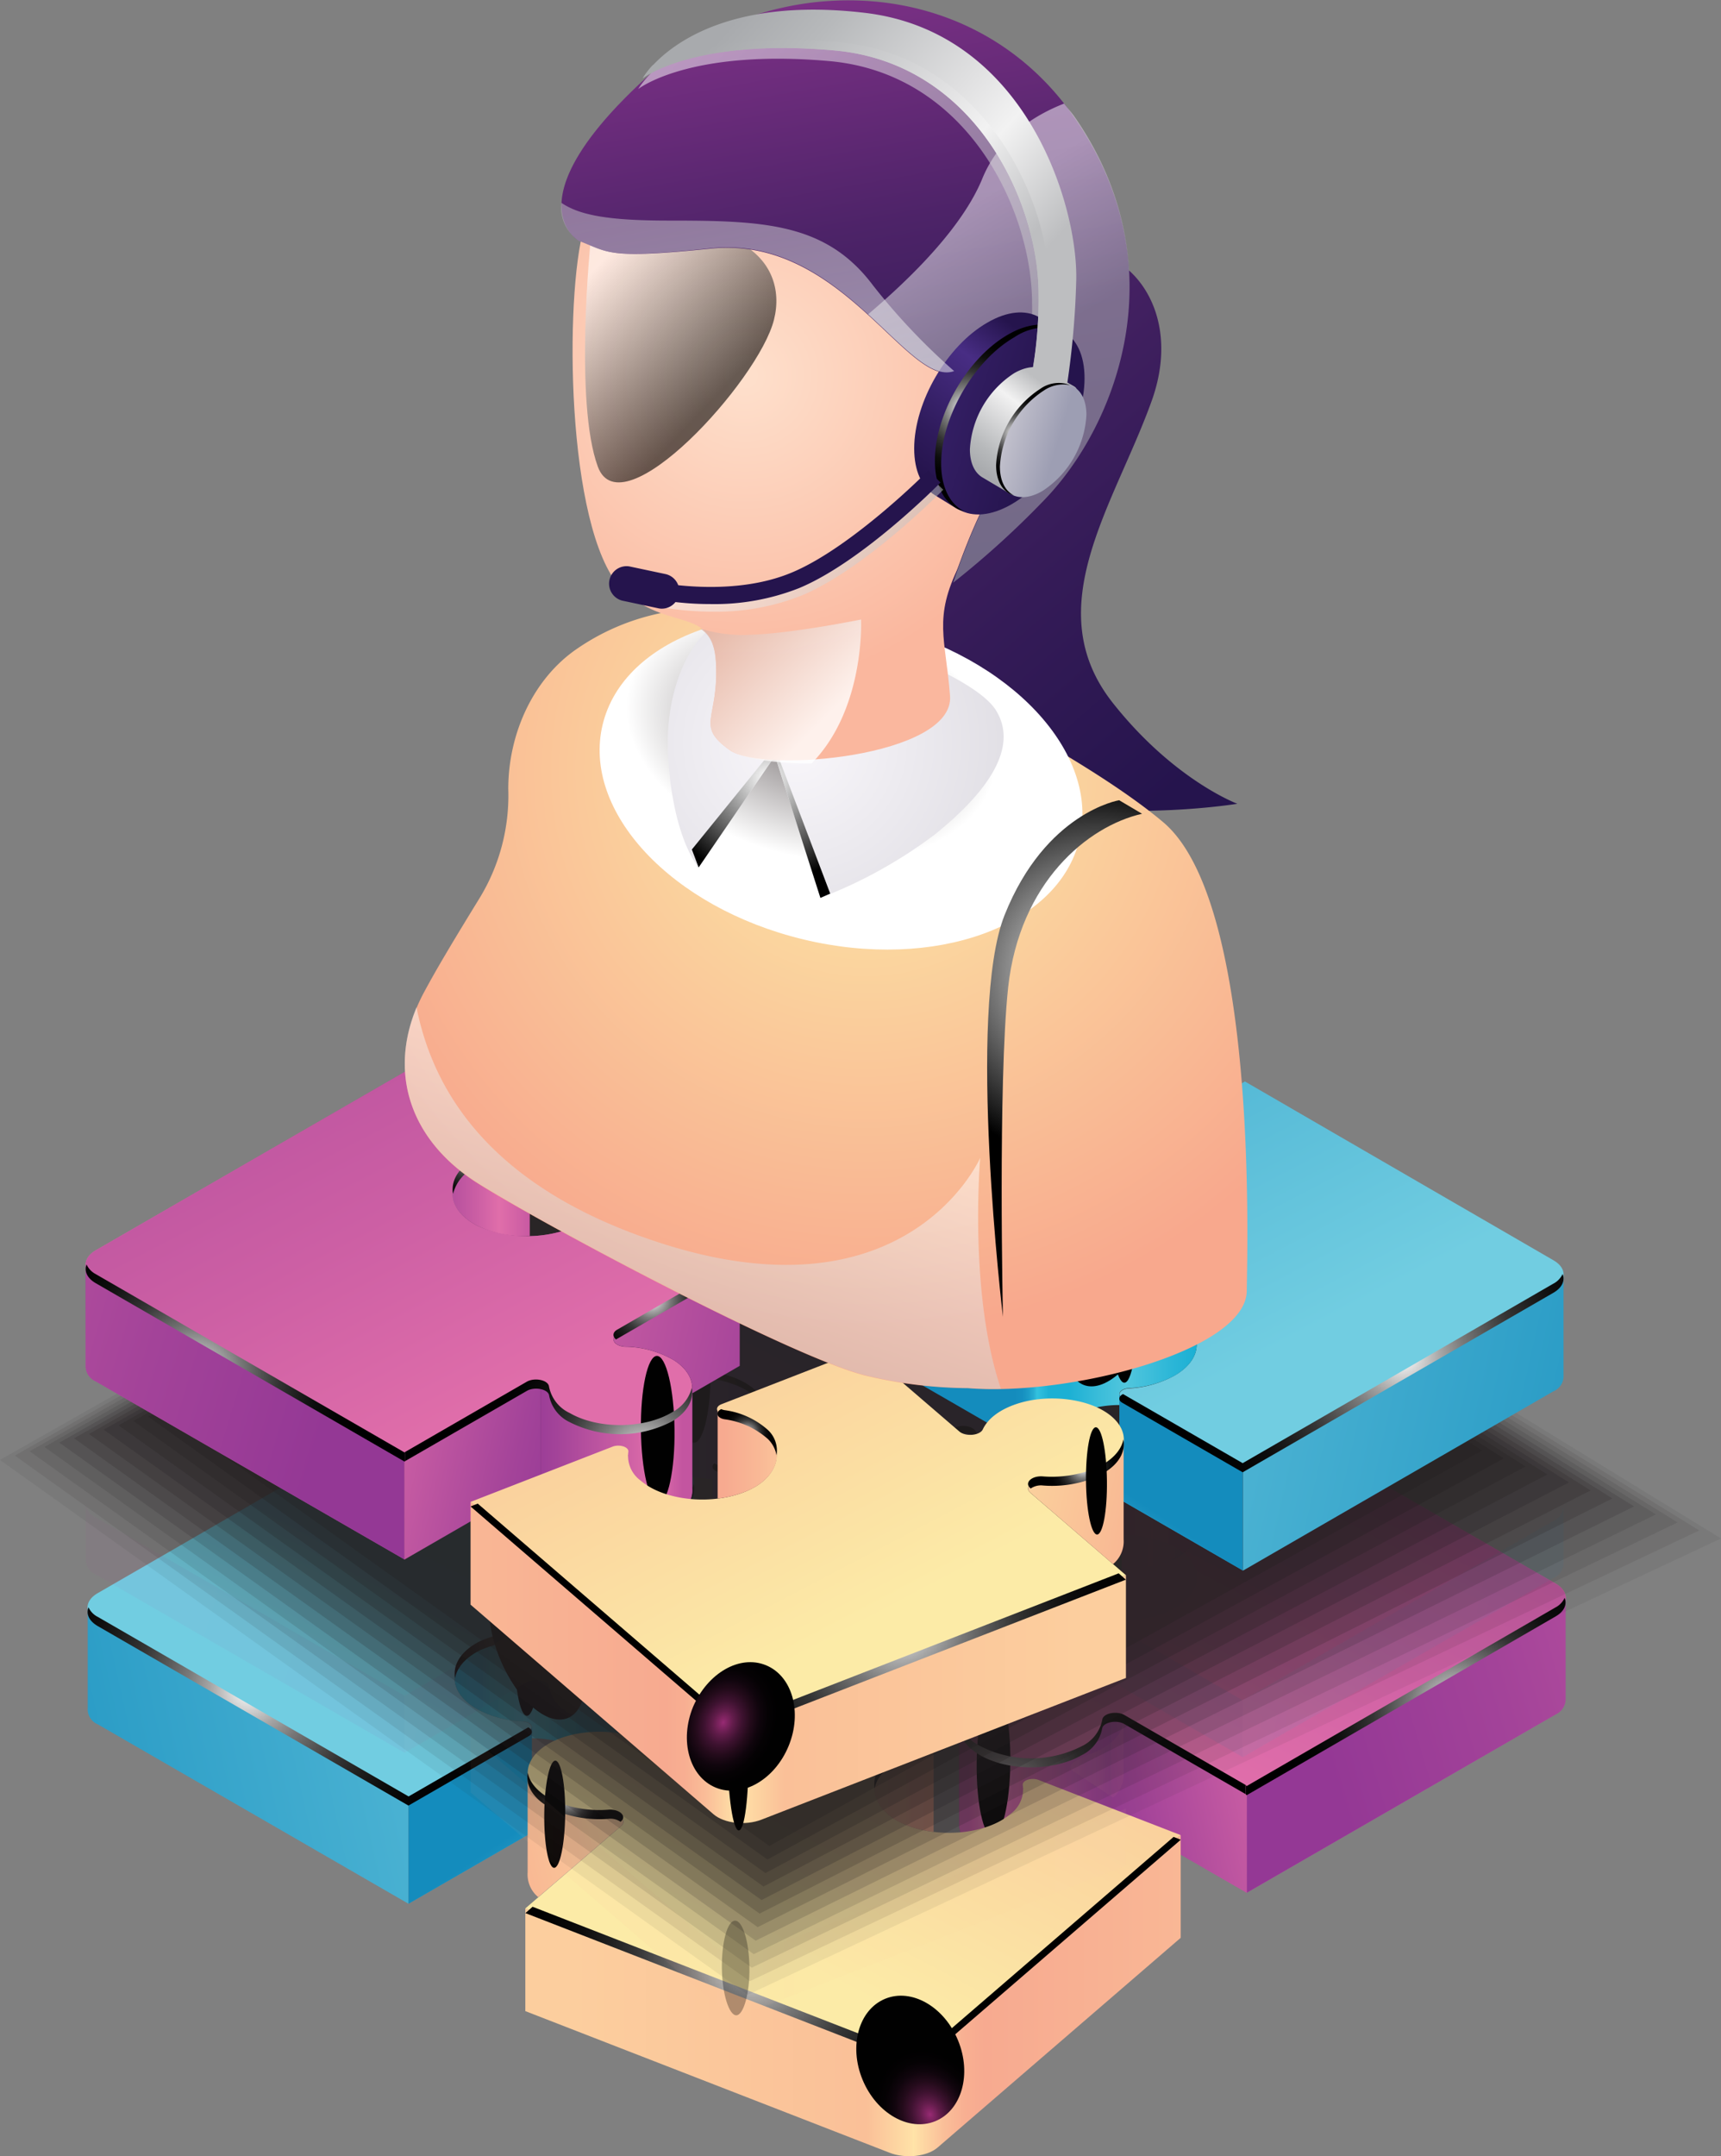 <svg xmlns="http://www.w3.org/2000/svg" xmlns:xlink="http://www.w3.org/1999/xlink" viewBox="0 0 239.12 299.42"><rect x="0" y="0" width="239.12" height="299.42" fill="#808080" stroke="none"/><defs><style>.cls-1{isolation:isolate;}.cls-2{fill:url(#linear-gradient);}.cls-3{fill:url(#linear-gradient-2);}.cls-4{fill:url(#linear-gradient-3);}.cls-5{fill:url(#linear-gradient-4);}.cls-6{fill:url(#linear-gradient-5);}.cls-7{fill:url(#linear-gradient-6);}.cls-8{fill:url(#linear-gradient-7);}.cls-9{fill:url(#linear-gradient-8);}.cls-10{fill:url(#linear-gradient-9);}.cls-11{fill:url(#linear-gradient-10);}.cls-12{fill:url(#linear-gradient-11);}.cls-13{fill:url(#linear-gradient-12);}.cls-14{fill:url(#linear-gradient-13);}.cls-15{fill:url(#linear-gradient-14);}.cls-16{fill:url(#linear-gradient-15);}.cls-17{fill:url(#linear-gradient-16);}.cls-18{fill:url(#linear-gradient-17);}.cls-19{fill:url(#linear-gradient-18);}.cls-112,.cls-113,.cls-128,.cls-129,.cls-141,.cls-142,.cls-143,.cls-152,.cls-153,.cls-154,.cls-174,.cls-177,.cls-20,.cls-25,.cls-26,.cls-42,.cls-43,.cls-55,.cls-56,.cls-57,.cls-66,.cls-67,.cls-77{mix-blend-mode:color-dodge;}.cls-21{fill:url(#radial-gradient);}.cls-22{fill:url(#radial-gradient-2);}.cls-23{fill:url(#radial-gradient-3);}.cls-24{fill:url(#radial-gradient-4);}.cls-25{fill:url(#radial-gradient-5);}.cls-26{fill:url(#radial-gradient-6);}.cls-27{fill:url(#linear-gradient-19);}.cls-28{fill:url(#linear-gradient-20);}.cls-29{fill:url(#linear-gradient-21);}.cls-30{fill:url(#linear-gradient-22);}.cls-31{fill:url(#linear-gradient-23);}.cls-32{fill:url(#linear-gradient-24);}.cls-33{fill:url(#linear-gradient-25);}.cls-34{fill:url(#linear-gradient-26);}.cls-35{fill:url(#linear-gradient-27);}.cls-36,.cls-72,.cls-73,.cls-74,.cls-75,.cls-76{opacity:0.2;}.cls-37{fill:url(#linear-gradient-28);}.cls-38{fill:url(#linear-gradient-29);}.cls-39{fill:url(#radial-gradient-7);}.cls-40{fill:url(#radial-gradient-8);}.cls-41{fill:url(#radial-gradient-9);}.cls-42{fill:url(#radial-gradient-10);}.cls-43{fill:url(#radial-gradient-11);}.cls-44{fill:url(#linear-gradient-30);}.cls-45{fill:url(#linear-gradient-31);}.cls-46{fill:url(#linear-gradient-32);}.cls-47{fill:url(#linear-gradient-33);}.cls-48{fill:url(#linear-gradient-34);}.cls-49{fill:url(#linear-gradient-35);}.cls-50{fill:url(#linear-gradient-36);}.cls-51{fill:url(#linear-gradient-37);}.cls-52{fill:url(#linear-gradient-38);}.cls-53{fill:url(#radial-gradient-12);}.cls-54{fill:url(#radial-gradient-13);}.cls-55{fill:url(#radial-gradient-14);}.cls-56{fill:url(#radial-gradient-15);}.cls-57{fill:url(#radial-gradient-16);}.cls-58{fill:url(#linear-gradient-39);}.cls-59{fill:url(#linear-gradient-40);}.cls-60{fill:url(#linear-gradient-41);}.cls-61{fill:url(#linear-gradient-42);}.cls-62{fill:url(#radial-gradient-17);}.cls-63{fill:url(#radial-gradient-18);}.cls-64{fill:url(#radial-gradient-19);}.cls-65{fill:url(#radial-gradient-20);}.cls-66{fill:url(#radial-gradient-21);}.cls-67{fill:url(#radial-gradient-22);}.cls-68,.cls-69,.cls-70,.cls-71,.cls-89{opacity:0.3;}.cls-69{fill:url(#linear-gradient-43);}.cls-70{fill:url(#linear-gradient-44);}.cls-71{fill:url(#linear-gradient-45);}.cls-72{fill:url(#linear-gradient-46);}.cls-73{fill:url(#linear-gradient-47);}.cls-74{fill:url(#linear-gradient-48);}.cls-75{fill:url(#linear-gradient-49);}.cls-76{fill:url(#linear-gradient-50);}.cls-77{fill:url(#radial-gradient-23);}.cls-78,.cls-79,.cls-80,.cls-81,.cls-82,.cls-83,.cls-84,.cls-85,.cls-86,.cls-87,.cls-88,.cls-89{fill:#231f20;}.cls-78{opacity:0.07;}.cls-79{opacity:0.09;}.cls-80{opacity:0.11;}.cls-81{opacity:0.13;}.cls-82{opacity:0.16;}.cls-83{opacity:0.18;}.cls-84{opacity:0.2;}.cls-85{opacity:0.22;}.cls-86{opacity:0.24;}.cls-87{opacity:0.26;}.cls-88{opacity:0.28;}.cls-90{fill:url(#linear-gradient-51);}.cls-91{fill:url(#linear-gradient-52);}.cls-92{fill:url(#linear-gradient-53);}.cls-93{fill:url(#linear-gradient-54);}.cls-94{fill:url(#linear-gradient-55);}.cls-95{fill:url(#linear-gradient-56);}.cls-96{fill:url(#linear-gradient-57);}.cls-97{fill:url(#linear-gradient-58);}.cls-98{fill:url(#linear-gradient-59);}.cls-99{fill:url(#linear-gradient-60);}.cls-100{fill:url(#linear-gradient-61);}.cls-101{fill:url(#linear-gradient-62);}.cls-102{fill:url(#linear-gradient-63);}.cls-103{fill:url(#linear-gradient-64);}.cls-104{fill:url(#linear-gradient-65);}.cls-105{fill:url(#linear-gradient-66);}.cls-106{fill:url(#linear-gradient-67);}.cls-107{fill:url(#linear-gradient-68);}.cls-108{fill:url(#radial-gradient-24);}.cls-109{fill:url(#radial-gradient-25);}.cls-110{fill:url(#radial-gradient-26);}.cls-111{fill:url(#radial-gradient-27);}.cls-112{fill:url(#radial-gradient-28);}.cls-113{fill:url(#radial-gradient-29);}.cls-114{fill:url(#linear-gradient-69);}.cls-115{fill:url(#linear-gradient-70);}.cls-116{fill:url(#linear-gradient-71);}.cls-117{fill:url(#linear-gradient-72);}.cls-118{fill:url(#linear-gradient-73);}.cls-119{fill:url(#linear-gradient-74);}.cls-120{fill:url(#linear-gradient-75);}.cls-121{fill:url(#linear-gradient-76);}.cls-122{fill:url(#linear-gradient-77);}.cls-123{fill:url(#linear-gradient-78);}.cls-124{fill:url(#linear-gradient-79);}.cls-125{fill:url(#radial-gradient-30);}.cls-126{fill:url(#radial-gradient-31);}.cls-127{fill:url(#radial-gradient-32);}.cls-128{fill:url(#radial-gradient-33);}.cls-129{fill:url(#radial-gradient-34);}.cls-130{fill:url(#linear-gradient-80);}.cls-131{fill:url(#linear-gradient-81);}.cls-132{fill:url(#linear-gradient-82);}.cls-133{fill:url(#linear-gradient-83);}.cls-134{fill:url(#linear-gradient-84);}.cls-135{fill:url(#linear-gradient-85);}.cls-136{fill:url(#linear-gradient-86);}.cls-137{fill:url(#linear-gradient-87);}.cls-138{fill:url(#linear-gradient-88);}.cls-139{fill:url(#radial-gradient-35);}.cls-140{fill:url(#radial-gradient-36);}.cls-141{fill:url(#radial-gradient-37);}.cls-142{fill:url(#radial-gradient-38);}.cls-143{fill:url(#radial-gradient-39);}.cls-144{fill:url(#linear-gradient-89);}.cls-145{fill:url(#linear-gradient-90);}.cls-146{fill:url(#linear-gradient-91);}.cls-147{fill:url(#linear-gradient-92);}.cls-148{fill:url(#radial-gradient-40);}.cls-149{fill:url(#radial-gradient-41);}.cls-150{fill:url(#radial-gradient-42);}.cls-151{fill:url(#radial-gradient-43);}.cls-152{fill:url(#radial-gradient-44);}.cls-153{fill:url(#radial-gradient-45);}.cls-154{fill:url(#radial-gradient-46);}.cls-155{fill:url(#linear-gradient-93);}.cls-156{fill:url(#radial-gradient-47);}.cls-157,.cls-159,.cls-167,.cls-168,.cls-169,.cls-170,.cls-171,.cls-178,.cls-179,.cls-182{mix-blend-mode:multiply;}.cls-157{fill:url(#radial-gradient-48);}.cls-158{fill:#e6e7e7;}.cls-160{fill:url(#radial-gradient-49);}.cls-161{fill:url(#radial-gradient-50);}.cls-162,.cls-163,.cls-165{mix-blend-mode:screen;}.cls-162{fill:url(#radial-gradient-51);}.cls-163{fill:url(#radial-gradient-52);}.cls-164{fill:url(#radial-gradient-53);}.cls-165{opacity:0.6;fill:url(#linear-gradient-94);}.cls-166{fill:url(#linear-gradient-95);}.cls-167{opacity:0.8;fill:url(#linear-gradient-96);}.cls-168,.cls-169,.cls-170,.cls-171,.cls-178,.cls-179{opacity:0.5;}.cls-168{fill:url(#linear-gradient-97);}.cls-169{fill:url(#linear-gradient-98);}.cls-170{fill:url(#linear-gradient-99);}.cls-171{fill:url(#linear-gradient-100);}.cls-172{fill:url(#linear-gradient-101);}.cls-173{fill:url(#linear-gradient-102);}.cls-174{fill:url(#radial-gradient-54);}.cls-175{fill:url(#linear-gradient-103);}.cls-176{fill:url(#linear-gradient-104);}.cls-177{fill:url(#radial-gradient-55);}.cls-178{fill:url(#linear-gradient-105);}.cls-179{fill:url(#linear-gradient-106);}.cls-180{fill:#25144d;}.cls-181{fill:url(#linear-gradient-107);}.cls-182{fill:url(#linear-gradient-108);}</style><linearGradient id="linear-gradient" x1="173.74" y1="90.65" x2="115.67" y2="201.31" gradientUnits="userSpaceOnUse"><stop offset="0.04" stop-color="#654da0"/><stop offset="0.48" stop-color="#745ba7"/><stop offset="1" stop-color="#8c71b2"/></linearGradient><linearGradient id="linear-gradient-2" x1="133.71" y1="201.73" x2="231.72" y2="148.71" xlink:href="#linear-gradient"/><linearGradient id="linear-gradient-3" x1="127.42" y1="212.61" x2="168.35" y2="262.98" xlink:href="#linear-gradient"/><linearGradient id="linear-gradient-4" x1="138.6" y1="210.77" x2="236.61" y2="157.75" xlink:href="#linear-gradient"/><linearGradient id="linear-gradient-5" x1="142.36" y1="213.18" x2="142.38" y2="213.2" xlink:href="#linear-gradient"/><linearGradient id="linear-gradient-6" x1="142.79" y1="213.03" x2="142.8" y2="213.04" xlink:href="#linear-gradient"/><linearGradient id="linear-gradient-7" x1="16.89" y1="227.48" x2="189.91" y2="188.69" xlink:href="#linear-gradient"/><linearGradient id="linear-gradient-8" x1="143.63" y1="207.96" x2="164.76" y2="207.96" gradientUnits="userSpaceOnUse"><stop offset="0" stop-color="#654da0"/><stop offset="0.16" stop-color="#6c52a2"/><stop offset="0.44" stop-color="#876caf"/><stop offset="0.48" stop-color="#8c71b2"/><stop offset="0.87" stop-color="#654da0"/></linearGradient><linearGradient id="linear-gradient-9" x1="142.14" y1="199.06" x2="142.16" y2="199.09" xlink:href="#linear-gradient"/><linearGradient id="linear-gradient-10" x1="142.6" y1="198.85" x2="142.67" y2="198.94" xlink:href="#linear-gradient"/><linearGradient id="linear-gradient-11" x1="93.99" y1="198.8" x2="94.2" y2="198.76" xlink:href="#linear-gradient"/><linearGradient id="linear-gradient-12" x1="46.27" y1="200.92" x2="100.89" y2="188.67" xlink:href="#linear-gradient"/><linearGradient id="linear-gradient-13" x1="94.44" y1="198.81" x2="94.53" y2="198.79" xlink:href="#linear-gradient"/><linearGradient id="linear-gradient-14" x1="90.45" y1="213.33" x2="95.91" y2="212.11" xlink:href="#linear-gradient"/><linearGradient id="linear-gradient-15" x1="93.79" y1="213.16" x2="94.84" y2="212.93" xlink:href="#linear-gradient"/><linearGradient id="linear-gradient-16" x1="95.15" y1="212.92" x2="95.24" y2="212.89" xlink:href="#linear-gradient"/><linearGradient id="linear-gradient-17" x1="108.66" y1="217.64" x2="108.79" y2="217.61" xlink:href="#linear-gradient"/><linearGradient id="linear-gradient-18" x1="96.48" y1="201.91" x2="115.67" y2="201.91" gradientUnits="userSpaceOnUse"><stop offset="0" stop-color="#6e54a3"/><stop offset="0.09" stop-color="#6950a1"/><stop offset="0.25" stop-color="#654da0"/><stop offset="0.56" stop-color="#8164ab"/><stop offset="0.97" stop-color="#6c52a2"/></linearGradient><radialGradient id="radial-gradient" cx="159.95" cy="185.08" r="6.14" gradientUnits="userSpaceOnUse"><stop offset="0" stop-color="#fff"/><stop offset="0.07" stop-color="#d8d8d8"/><stop offset="0.16" stop-color="#a6a6a6"/><stop offset="0.26" stop-color="#797979"/><stop offset="0.37" stop-color="#545454"/><stop offset="0.47" stop-color="#353535"/><stop offset="0.59" stop-color="#1e1e1e"/><stop offset="0.7" stop-color="#0d0d0d"/><stop offset="0.84" stop-color="#030303"/><stop offset="1"/></radialGradient><radialGradient id="radial-gradient-2" cx="154.48" cy="208.08" r="15.09" xlink:href="#radial-gradient"/><radialGradient id="radial-gradient-3" cx="84.5" cy="195.21" r="8.45" xlink:href="#radial-gradient"/><radialGradient id="radial-gradient-4" cx="106" cy="193.64" r="7.7" xlink:href="#radial-gradient"/><radialGradient id="radial-gradient-5" cx="-1131.24" cy="32941.64" r="9.94" gradientTransform="matrix(-0.01, 0.91, -0.22, 0, 7484.94, 1318.14)" gradientUnits="userSpaceOnUse"><stop offset="0" stop-color="#4f2e91"/><stop offset="0.02" stop-color="#4c2c8b"/><stop offset="0.18" stop-color="#351f61"/><stop offset="0.34" stop-color="#22143e"/><stop offset="0.5" stop-color="#140c24"/><stop offset="0.66" stop-color="#090610"/><stop offset="0.83" stop-color="#030205"/><stop offset="1" stop-color="#010101"/></radialGradient><radialGradient id="radial-gradient-6" cx="-1145.95" cy="33156.25" r="9.93" xlink:href="#radial-gradient-5"/><linearGradient id="linear-gradient-19" x1="126.71" y1="109.88" x2="61.84" y2="233.52" gradientUnits="userSpaceOnUse"><stop offset="0.04" stop-color="#148cbd"/><stop offset="0.25" stop-color="#2397c3"/><stop offset="0.66" stop-color="#4cb3d3"/><stop offset="1" stop-color="#71cde1"/></linearGradient><linearGradient id="linear-gradient-20" x1="98.7" y1="215.3" x2="121.16" y2="208.57" xlink:href="#linear-gradient-19"/><linearGradient id="linear-gradient-21" x1="12.19" y1="223.15" x2="12.19" y2="223.15" xlink:href="#linear-gradient-19"/><linearGradient id="linear-gradient-22" x1="73.03" y1="235.43" x2="113.02" y2="235.43" gradientUnits="userSpaceOnUse"><stop offset="0" stop-color="#1cb0d4"/><stop offset="0.08" stop-color="#2bb6d7"/><stop offset="0.24" stop-color="#51c6dd"/><stop offset="0.34" stop-color="#39bcd9"/><stop offset="0.44" stop-color="#1cb0d4"/><stop offset="0.5" stop-color="#1cb0d4"/><stop offset="0.51" stop-color="#1cb0d4"/><stop offset="0.55" stop-color="#33c2df"/><stop offset="0.56" stop-color="#29b0d4"/><stop offset="0.58" stop-color="#1d9cc7"/><stop offset="0.6" stop-color="#1690c0"/><stop offset="0.63" stop-color="#148cbd"/></linearGradient><linearGradient id="linear-gradient-23" x1="-19.58" y1="258.08" x2="110.73" y2="228.87" xlink:href="#linear-gradient-19"/><linearGradient id="linear-gradient-24" x1="72.36" y1="237.49" x2="88.8" y2="262.22" xlink:href="#linear-gradient-19"/><linearGradient id="linear-gradient-25" x1="78.31" y1="246.44" x2="84.99" y2="256.49" xlink:href="#linear-gradient-19"/><linearGradient id="linear-gradient-26" x1="70.01" y1="244.54" x2="91.19" y2="276.39" xlink:href="#linear-gradient-19"/><linearGradient id="linear-gradient-27" x1="77.68" y1="256.08" x2="86.28" y2="269.01" xlink:href="#linear-gradient-19"/><linearGradient id="linear-gradient-28" x1="72.36" y1="272.97" x2="88.8" y2="297.7" xlink:href="#linear-gradient-19"/><linearGradient id="linear-gradient-29" x1="78.31" y1="281.93" x2="84.99" y2="291.97" xlink:href="#linear-gradient-19"/><radialGradient id="radial-gradient-7" cx="44.19" cy="234.74" r="32.79" xlink:href="#radial-gradient"/><radialGradient id="radial-gradient-8" cx="100.69" cy="209.42" r="4.54" xlink:href="#radial-gradient"/><radialGradient id="radial-gradient-9" cx="84.89" cy="225.77" r="14.58" xlink:href="#radial-gradient"/><radialGradient id="radial-gradient-10" cx="-1050.8" cy="38020.56" r="9.93" gradientTransform="matrix(-0.01, 0.92, -0.18, 0, 6900.47, 1276.88)" gradientUnits="userSpaceOnUse"><stop offset="0" stop-color="#982b74"/><stop offset="0.04" stop-color="#8b276a"/><stop offset="0.19" stop-color="#611c4a"/><stop offset="0.35" stop-color="#3e1230"/><stop offset="0.51" stop-color="#240b1b"/><stop offset="0.67" stop-color="#10050d"/><stop offset="0.83" stop-color="#050204"/><stop offset="1" stop-color="#010101"/></radialGradient><radialGradient id="radial-gradient-11" cx="-787.58" cy="2266.95" r="10.8" gradientTransform="matrix(0.48, -0.2, 0.39, 0.96, -431.65, -2101.72)" xlink:href="#radial-gradient-10"/><linearGradient id="linear-gradient-30" x1="136.36" y1="221.79" x2="227.22" y2="221.79" gradientUnits="userSpaceOnUse"><stop offset="0.04" stop-color="#943895"/><stop offset="0.29" stop-color="#a34399"/><stop offset="0.78" stop-color="#cc5fa4"/><stop offset="1" stop-color="#e06eaa"/></linearGradient><linearGradient id="linear-gradient-31" x1="236.04" y1="118.6" x2="171.17" y2="242.24" xlink:href="#linear-gradient-30"/><linearGradient id="linear-gradient-32" x1="183.21" y1="211.59" x2="161.8" y2="211.59" gradientUnits="userSpaceOnUse"><stop offset="0" stop-color="#943895"/><stop offset="0.17" stop-color="#a34399"/><stop offset="0.49" stop-color="#cc5fa4"/><stop offset="0.63" stop-color="#e06eaa"/><stop offset="0.87" stop-color="#c355a0"/></linearGradient><linearGradient id="linear-gradient-33" x1="199.51" y1="230.73" x2="216.2" y2="265.37" xlink:href="#linear-gradient-30"/><linearGradient id="linear-gradient-34" x1="190.35" y1="246.74" x2="290.05" y2="216.89" xlink:href="#linear-gradient-30"/><linearGradient id="linear-gradient-35" x1="116.12" y1="236.02" x2="173.42" y2="223.18" xlink:href="#linear-gradient-30"/><linearGradient id="linear-gradient-36" x1="157.97" y1="254.17" x2="192.56" y2="246.42" xlink:href="#linear-gradient-30"/><linearGradient id="linear-gradient-37" x1="156.08" y1="251.65" x2="172.76" y2="286.29" xlink:href="#linear-gradient-30"/><linearGradient id="linear-gradient-38" x1="166.65" y1="248.79" x2="142.33" y2="248.79" gradientUnits="userSpaceOnUse"><stop offset="0" stop-color="#943895"/><stop offset="0.2" stop-color="#a34399"/><stop offset="0.59" stop-color="#cc5fa4"/><stop offset="0.77" stop-color="#e06eaa"/><stop offset="0.92" stop-color="#c355a0"/></linearGradient><radialGradient id="radial-gradient-12" cx="148.5" cy="226.77" r="9.83" xlink:href="#radial-gradient"/><radialGradient id="radial-gradient-13" cx="173.94" cy="206.41" r="7.07" xlink:href="#radial-gradient"/><radialGradient id="radial-gradient-14" cx="-401.95" cy="31945.07" r="9.93" gradientTransform="matrix(-0.01, 1.03, -0.24, 0, 7656.52, 745.18)" gradientUnits="userSpaceOnUse"><stop offset="0" stop-color="#ae3487"/><stop offset="0.1" stop-color="#8b2a6c"/><stop offset="0.24" stop-color="#611d4c"/><stop offset="0.39" stop-color="#3f1331"/><stop offset="0.54" stop-color="#240b1c"/><stop offset="0.69" stop-color="#10060d"/><stop offset="0.84" stop-color="#050204"/><stop offset="1" stop-color="#010101"/></radialGradient><radialGradient id="radial-gradient-15" cx="149.92" cy="248.44" r="22.86" xlink:href="#radial-gradient"/><radialGradient id="radial-gradient-16" cx="211.98" cy="237.07" r="24.4" xlink:href="#radial-gradient"/><linearGradient id="linear-gradient-39" x1="173.13" y1="164.75" x2="117.36" y2="271.05" gradientUnits="userSpaceOnUse"><stop offset="0.04" stop-color="#f8a88d"/><stop offset="0.32" stop-color="#f9b793"/><stop offset="0.86" stop-color="#fbe0a3"/><stop offset="1" stop-color="#fceba7"/></linearGradient><linearGradient id="linear-gradient-40" x1="82.8" y1="277.12" x2="173.86" y2="277.12" gradientUnits="userSpaceOnUse"><stop offset="0.07" stop-color="#fcce9e"/><stop offset="0.52" stop-color="#fac098"/><stop offset="0.59" stop-color="#ffe1a7"/><stop offset="0.59" stop-color="#ffe4a8"/><stop offset="0.61" stop-color="#fdd4a2"/><stop offset="0.64" stop-color="#fabd98"/><stop offset="0.67" stop-color="#f8af92"/><stop offset="0.7" stop-color="#f7aa90"/><stop offset="1" stop-color="#f9b795"/></linearGradient><linearGradient id="linear-gradient-41" x1="65.98" y1="259.03" x2="112.98" y2="248.49" xlink:href="#linear-gradient-39"/><linearGradient id="linear-gradient-42" x1="139.62" y1="248.26" x2="112.79" y2="248.26" gradientUnits="userSpaceOnUse"><stop offset="0.04" stop-color="#f7aa90"/><stop offset="0.23" stop-color="#f9b996"/><stop offset="0.61" stop-color="#ffe2a7"/><stop offset="0.63" stop-color="#ffe4a8"/><stop offset="0.87" stop-color="#f7aa90"/></linearGradient><radialGradient id="radial-gradient-17" cx="151.85" cy="248.36" r="0.07" xlink:href="#radial-gradient"/><radialGradient id="radial-gradient-18" cx="135.31" cy="245.15" r="3.7" xlink:href="#radial-gradient"/><radialGradient id="radial-gradient-19" cx="88.68" cy="250.2" r="5.29" xlink:href="#radial-gradient"/><radialGradient id="radial-gradient-20" cx="114.17" cy="271.7" r="33.98" xlink:href="#radial-gradient"/><radialGradient id="radial-gradient-21" cx="-1067.1" cy="37999.39" r="8.1" gradientTransform="matrix(-0.01, 0.92, -0.18, 0, 6900.37, 1308.37)" xlink:href="#radial-gradient-10"/><radialGradient id="radial-gradient-22" cx="-737.73" cy="-1359.2" r="13.84" gradientTransform="matrix(0.48, -0.2, 0.25, 0.61, 832.84, 975.19)" xlink:href="#radial-gradient-10"/><linearGradient id="linear-gradient-43" x1="1187.28" y1="218.3" x2="1227.27" y2="218.3" gradientTransform="matrix(-1, 0, 0, 1, 1363.07, 0)" xlink:href="#linear-gradient-22"/><linearGradient id="linear-gradient-44" x1="1096.84" y1="240.46" x2="1222.72" y2="212.25" gradientTransform="matrix(-1, 0, 0, 1, 1363.07, 0)" xlink:href="#linear-gradient-19"/><linearGradient id="linear-gradient-45" x1="1190.89" y1="237.38" x2="1196.03" y2="245.1" gradientTransform="matrix(-1, 0, 0, 1, 1363.07, 0)" xlink:href="#linear-gradient-19"/><linearGradient id="linear-gradient-46" x1="1305.09" y1="230.31" x2="1401.45" y2="201.45" gradientTransform="matrix(-1, 0, 0, 1, 1363.07, 0)" xlink:href="#linear-gradient-30"/><linearGradient id="linear-gradient-47" x1="1273.33" y1="237.63" x2="1305.43" y2="230.44" gradientTransform="matrix(-1, 0, 0, 1, 1363.07, 0)" xlink:href="#linear-gradient-30"/><linearGradient id="linear-gradient-48" x1="1280.9" y1="232.51" x2="1256.58" y2="232.51" gradientTransform="matrix(-1, 0, 0, 1, 1363.07, 0)" xlink:href="#linear-gradient-38"/><linearGradient id="linear-gradient-49" x1="1197.05" y1="260.1" x2="1288.11" y2="260.1" gradientTransform="matrix(-1, 0, 0, 1, 1363.07, 0)" xlink:href="#linear-gradient-40"/><linearGradient id="linear-gradient-50" x1="1188.53" y1="246.48" x2="1212.87" y2="241.02" gradientTransform="matrix(-1, 0, 0, 1, 1363.07, 0)" xlink:href="#linear-gradient-39"/><radialGradient id="radial-gradient-23" cx="-4380.56" cy="31516.37" r="10.57" gradientTransform="matrix(0.01, 0.62, 0.18, 0, -5517.71, 3060.13)" xlink:href="#radial-gradient-10"/><linearGradient id="linear-gradient-51" x1="1287.99" y1="44.37" x2="1229.92" y2="155.03" gradientTransform="matrix(-1, 0, 0, 1, 1363.07, 0)" xlink:href="#linear-gradient"/><linearGradient id="linear-gradient-52" x1="1247.96" y1="155.45" x2="1345.97" y2="102.43" gradientTransform="matrix(-1, 0, 0, 1, 1363.07, 0)" xlink:href="#linear-gradient"/><linearGradient id="linear-gradient-53" x1="1241.67" y1="166.33" x2="1282.59" y2="216.7" gradientTransform="matrix(-1, 0, 0, 1, 1363.07, 0)" xlink:href="#linear-gradient"/><linearGradient id="linear-gradient-54" x1="1252.85" y1="164.49" x2="1350.85" y2="111.47" gradientTransform="matrix(-1, 0, 0, 1, 1363.07, 0)" xlink:href="#linear-gradient"/><linearGradient id="linear-gradient-55" x1="1256.61" y1="166.9" x2="1256.63" y2="166.92" gradientTransform="matrix(-1, 0, 0, 1, 1363.07, 0)" xlink:href="#linear-gradient"/><linearGradient id="linear-gradient-56" x1="1257.04" y1="166.74" x2="1257.05" y2="166.76" gradientTransform="matrix(-1, 0, 0, 1, 1363.07, 0)" xlink:href="#linear-gradient"/><linearGradient id="linear-gradient-57" x1="1131.14" y1="181.2" x2="1304.16" y2="142.41" gradientTransform="matrix(-1, 0, 0, 1, 1363.07, 0)" xlink:href="#linear-gradient"/><linearGradient id="linear-gradient-58" x1="1257.88" y1="161.68" x2="1279" y2="161.68" gradientTransform="matrix(-1, 0, 0, 1, 1363.07, 0)" xlink:href="#linear-gradient-8"/><linearGradient id="linear-gradient-59" x1="1256.39" y1="152.78" x2="1256.41" y2="152.81" gradientTransform="matrix(-1, 0, 0, 1, 1363.07, 0)" xlink:href="#linear-gradient"/><linearGradient id="linear-gradient-60" x1="1256.85" y1="152.57" x2="1256.92" y2="152.66" gradientTransform="matrix(-1, 0, 0, 1, 1363.07, 0)" xlink:href="#linear-gradient"/><linearGradient id="linear-gradient-61" x1="1208.24" y1="152.52" x2="1208.45" y2="152.48" gradientTransform="matrix(-1, 0, 0, 1, 1363.07, 0)" xlink:href="#linear-gradient"/><linearGradient id="linear-gradient-62" x1="1170.22" y1="154.64" x2="1224.84" y2="142.39" gradientTransform="matrix(-1, 0, 0, 1, 1353.37, 0)" xlink:href="#linear-gradient"/><linearGradient id="linear-gradient-63" x1="1208.69" y1="152.53" x2="1208.78" y2="152.51" gradientTransform="matrix(-1, 0, 0, 1, 1363.07, 0)" xlink:href="#linear-gradient"/><linearGradient id="linear-gradient-64" x1="1204.69" y1="167.06" x2="1210.16" y2="165.83" gradientTransform="matrix(-1, 0, 0, 1, 1363.07, 0)" xlink:href="#linear-gradient"/><linearGradient id="linear-gradient-65" x1="1208.04" y1="166.88" x2="1209.08" y2="166.65" gradientTransform="matrix(-1, 0, 0, 1, 1363.07, 0)" xlink:href="#linear-gradient"/><linearGradient id="linear-gradient-66" x1="1209.4" y1="166.63" x2="1209.49" y2="166.61" gradientTransform="matrix(-1, 0, 0, 1, 1363.07, 0)" xlink:href="#linear-gradient"/><linearGradient id="linear-gradient-67" x1="1222.91" y1="171.36" x2="1223.04" y2="171.33" gradientTransform="matrix(-1, 0, 0, 1, 1363.07, 0)" xlink:href="#linear-gradient"/><linearGradient id="linear-gradient-68" x1="1210.72" y1="155.63" x2="1229.92" y2="155.63" gradientTransform="matrix(-1, 0, 0, 1, 1363.07, 0)" xlink:href="#linear-gradient-18"/><radialGradient id="radial-gradient-24" cx="1274.19" cy="138.8" r="6.14" gradientTransform="matrix(-1, 0, 0, 1, 1363.07, 0)" xlink:href="#radial-gradient"/><radialGradient id="radial-gradient-25" cx="1268.73" cy="161.8" r="15.09" gradientTransform="matrix(-1, 0, 0, 1, 1363.07, 0)" xlink:href="#radial-gradient"/><radialGradient id="radial-gradient-26" cx="1198.75" cy="148.93" r="8.45" gradientTransform="matrix(-1, 0, 0, 1, 1363.07, 0)" xlink:href="#radial-gradient"/><radialGradient id="radial-gradient-27" cx="1220.25" cy="147.36" r="7.7" gradientTransform="matrix(-1, 0, 0, 1, 1363.07, 0)" xlink:href="#radial-gradient"/><radialGradient id="radial-gradient-28" cx="-1195.75" cy="27945.76" r="9.94" gradientTransform="matrix(0.01, 0.91, 0.22, 0, -6121.87, 1318.14)" xlink:href="#radial-gradient-5"/><radialGradient id="radial-gradient-29" cx="-1210.46" cy="28160.36" r="9.94" gradientTransform="matrix(0.01, 0.91, 0.22, 0, -6121.87, 1318.14)" xlink:href="#radial-gradient-5"/><linearGradient id="linear-gradient-69" x1="1240.96" y1="63.6" x2="1176.09" y2="187.24" gradientTransform="matrix(-1, 0, 0, 1, 1363.07, 0)" xlink:href="#linear-gradient-19"/><linearGradient id="linear-gradient-70" x1="1212.95" y1="169.01" x2="1235.41" y2="162.29" gradientTransform="matrix(-1, 0, 0, 1, 1363.07, 0)" xlink:href="#linear-gradient-19"/><linearGradient id="linear-gradient-71" x1="1136.14" y1="176.87" x2="1136.14" y2="176.88" gradientTransform="matrix(-1, 0, 0, 1, 1353.37, 0)" xlink:href="#linear-gradient-19"/><linearGradient id="linear-gradient-72" x1="1187.28" y1="189.15" x2="1227.27" y2="189.15" gradientTransform="matrix(-1, 0, 0, 1, 1363.07, 0)" xlink:href="#linear-gradient-22"/><linearGradient id="linear-gradient-73" x1="1094.67" y1="211.8" x2="1224.98" y2="182.59" gradientTransform="matrix(-1, 0, 0, 1, 1363.07, 0)" xlink:href="#linear-gradient-19"/><linearGradient id="linear-gradient-74" x1="1195.9" y1="190.59" x2="1216.75" y2="221.94" gradientTransform="matrix(-1, 0, 0, 1, 1353.37, 0)" xlink:href="#linear-gradient-19"/><linearGradient id="linear-gradient-75" x1="1203.45" y1="201.94" x2="1211.92" y2="214.67" gradientTransform="matrix(-1, 0, 0, 1, 1353.37, 0)" xlink:href="#linear-gradient-19"/><linearGradient id="linear-gradient-76" x1="1184.26" y1="198.26" x2="1205.44" y2="230.11" gradientTransform="matrix(-1, 0, 0, 1, 1363.07, 0)" xlink:href="#linear-gradient-19"/><linearGradient id="linear-gradient-77" x1="1191.93" y1="209.8" x2="1200.53" y2="222.73" gradientTransform="matrix(-1, 0, 0, 1, 1363.07, 0)" xlink:href="#linear-gradient-19"/><linearGradient id="linear-gradient-78" x1="1195.87" y1="226.03" x2="1217.02" y2="257.83" gradientTransform="matrix(-1, 0, 0, 1, 1363.07, 0)" xlink:href="#linear-gradient-19"/><linearGradient id="linear-gradient-79" x1="1203.53" y1="237.55" x2="1212.12" y2="250.46" gradientTransform="matrix(-1, 0, 0, 1, 1363.07, 0)" xlink:href="#linear-gradient-19"/><radialGradient id="radial-gradient-30" cx="1158.44" cy="188.46" r="32.79" gradientTransform="matrix(-1, 0, 0, 1, 1363.07, 0)" xlink:href="#radial-gradient"/><radialGradient id="radial-gradient-31" cx="1214.94" cy="163.14" r="4.54" gradientTransform="matrix(-1, 0, 0, 1, 1363.07, 0)" xlink:href="#radial-gradient"/><radialGradient id="radial-gradient-32" cx="1199.14" cy="179.49" r="14.58" gradientTransform="matrix(-1, 0, 0, 1, 1363.07, 0)" xlink:href="#radial-gradient"/><radialGradient id="radial-gradient-33" cx="-1114.25" cy="31820.22" r="9.94" gradientTransform="matrix(0.01, 0.92, 0.18, 0, -5537.4, 1276.88)" xlink:href="#radial-gradient-10"/><radialGradient id="radial-gradient-34" cx="1234.33" cy="2634.14" r="10.81" gradientTransform="matrix(-0.48, -0.2, -0.39, 0.96, 1794.72, -2101.72)" xlink:href="#radial-gradient-10"/><linearGradient id="linear-gradient-80" x1="1250.6" y1="175.51" x2="1341.47" y2="175.51" gradientTransform="matrix(-1, 0, 0, 1, 1363.07, 0)" xlink:href="#linear-gradient-30"/><linearGradient id="linear-gradient-81" x1="1350.29" y1="72.31" x2="1285.42" y2="195.96" gradientTransform="matrix(-1, 0, 0, 1, 1363.07, 0)" xlink:href="#linear-gradient-30"/><linearGradient id="linear-gradient-82" x1="1297.46" y1="165.31" x2="1276.05" y2="165.31" gradientTransform="matrix(-1, 0, 0, 1, 1363.07, 0)" xlink:href="#linear-gradient-32"/><linearGradient id="linear-gradient-83" x1="1313.76" y1="184.45" x2="1330.44" y2="219.09" gradientTransform="matrix(-1, 0, 0, 1, 1363.07, 0)" xlink:href="#linear-gradient-30"/><linearGradient id="linear-gradient-84" x1="1304.6" y1="200.46" x2="1404.3" y2="170.6" gradientTransform="matrix(-1, 0, 0, 1, 1363.07, 0)" xlink:href="#linear-gradient-30"/><linearGradient id="linear-gradient-85" x1="1230.36" y1="189.74" x2="1287.67" y2="176.89" gradientTransform="matrix(-1, 0, 0, 1, 1363.07, 0)" xlink:href="#linear-gradient-30"/><linearGradient id="linear-gradient-86" x1="1272.22" y1="207.89" x2="1306.8" y2="200.14" gradientTransform="matrix(-1, 0, 0, 1, 1363.07, 0)" xlink:href="#linear-gradient-30"/><linearGradient id="linear-gradient-87" x1="1270.33" y1="205.37" x2="1287.01" y2="240.01" gradientTransform="matrix(-1, 0, 0, 1, 1363.07, 0)" xlink:href="#linear-gradient-30"/><linearGradient id="linear-gradient-88" x1="1280.9" y1="202.51" x2="1256.58" y2="202.51" gradientTransform="matrix(-1, 0, 0, 1, 1363.07, 0)" xlink:href="#linear-gradient-38"/><radialGradient id="radial-gradient-35" cx="1262.75" cy="180.49" r="9.83" gradientTransform="matrix(-1, 0, 0, 1, 1363.07, 0)" xlink:href="#radial-gradient"/><radialGradient id="radial-gradient-36" cx="1288.19" cy="160.13" r="7.08" gradientTransform="matrix(-1, 0, 0, 1, 1363.07, 0)" xlink:href="#radial-gradient"/><radialGradient id="radial-gradient-37" cx="-459.28" cy="27210.47" r="9.93" gradientTransform="matrix(0.01, 1.03, 0.24, 0, -6293.44, 745.18)" xlink:href="#radial-gradient-14"/><radialGradient id="radial-gradient-38" cx="1264.17" cy="202.16" r="22.86" gradientTransform="matrix(-1, 0, 0, 1, 1363.07, 0)" xlink:href="#radial-gradient"/><radialGradient id="radial-gradient-39" cx="1326.22" cy="190.79" r="24.4" gradientTransform="matrix(-1, 0, 0, 1, 1363.07, 0)" xlink:href="#radial-gradient"/><linearGradient id="linear-gradient-89" x1="1287.38" y1="118.47" x2="1231.61" y2="224.77" gradientTransform="matrix(-1, 0, 0, 1, 1363.07, 0)" xlink:href="#linear-gradient-39"/><linearGradient id="linear-gradient-90" x1="1197.05" y1="230.84" x2="1288.11" y2="230.84" gradientTransform="matrix(-1, 0, 0, 1, 1363.07, 0)" xlink:href="#linear-gradient-40"/><linearGradient id="linear-gradient-91" x1="1180.23" y1="212.75" x2="1227.22" y2="202.21" gradientTransform="matrix(-1, 0, 0, 1, 1363.07, 0)" xlink:href="#linear-gradient-39"/><linearGradient id="linear-gradient-92" x1="1253.87" y1="201.98" x2="1227.04" y2="201.98" gradientTransform="matrix(-1, 0, 0, 1, 1363.07, 0)" xlink:href="#linear-gradient-42"/><radialGradient id="radial-gradient-40" cx="1266.09" cy="202.08" r="0.07" gradientTransform="matrix(-1, 0, 0, 1, 1363.07, 0)" xlink:href="#radial-gradient"/><radialGradient id="radial-gradient-41" cx="1249.56" cy="198.87" r="3.7" gradientTransform="matrix(-1, 0, 0, 1, 1363.07, 0)" xlink:href="#radial-gradient"/><radialGradient id="radial-gradient-42" cx="1202.93" cy="203.92" r="5.29" gradientTransform="matrix(-1, 0, 0, 1, 1363.07, 0)" xlink:href="#radial-gradient"/><radialGradient id="radial-gradient-43" cx="1228.42" cy="225.42" r="33.98" gradientTransform="matrix(-1, 0, 0, 1, 1363.07, 0)" xlink:href="#radial-gradient"/><radialGradient id="radial-gradient-44" cx="422.53" cy="31519.76" r="8.1" gradientTransform="matrix(0.01, 1.29, 0.18, 0, -5554.89, -238.26)" xlink:href="#radial-gradient-10"/><radialGradient id="radial-gradient-45" cx="-1130.97" cy="31799.03" r="8.1" gradientTransform="matrix(0.01, 0.92, 0.18, 0, -5537.3, 1308.37)" xlink:href="#radial-gradient-10"/><radialGradient id="radial-gradient-46" cx="1284.19" cy="-785.52" r="13.84" gradientTransform="matrix(-0.48, -0.2, -0.25, 0.61, 530.23, 975.19)" xlink:href="#radial-gradient-10"/><linearGradient id="linear-gradient-93" x1="1472.48" y1="-260.02" x2="1408.11" y2="-372.66" gradientTransform="translate(-1214.96 643.14) rotate(-11.13)" gradientUnits="userSpaceOnUse"><stop offset="0" stop-color="#25144d"/><stop offset="0.25" stop-color="#341b57"/><stop offset="0.38" stop-color="#3e1f5e"/><stop offset="0.53" stop-color="#4d2368"/><stop offset="0.81" stop-color="#762f82"/><stop offset="1" stop-color="#943895"/></linearGradient><radialGradient id="radial-gradient-47" cx="129.96" cy="106.96" r="78.21" gradientUnits="userSpaceOnUse"><stop offset="0" stop-color="#fceba7"/><stop offset="1" stop-color="#f8a88d"/></radialGradient><radialGradient id="radial-gradient-48" cx="241.83" cy="-936.06" r="22.07" gradientTransform="matrix(1.15, 0.28, -0.18, 0.76, -324.22, 745.41)" gradientUnits="userSpaceOnUse"><stop offset="0.19" stop-color="#948f90"/><stop offset="1" stop-color="#fff"/></radialGradient><radialGradient id="radial-gradient-49" cx="120.65" cy="90.48" r="156.21" gradientUnits="userSpaceOnUse"><stop offset="0.38" stop-color="#fff"/><stop offset="0.47" stop-color="#f4f2f8"/><stop offset="0.63" stop-color="#d8d0e6"/><stop offset="0.85" stop-color="#aa99c8"/><stop offset="1" stop-color="#8770b2"/></radialGradient><radialGradient id="radial-gradient-50" cx="120.17" cy="103.06" r="71.99" gradientUnits="userSpaceOnUse"><stop offset="0" stop-color="#f9f7fb"/><stop offset="0.64" stop-color="#d4d2d9"/><stop offset="0.95" stop-color="#a5a6b9"/><stop offset="1" stop-color="#9d9eb3"/></radialGradient><radialGradient id="radial-gradient-51" cx="161.88" cy="135.01" r="26.48" gradientUnits="userSpaceOnUse"><stop offset="0" stop-color="#fff"/><stop offset="1"/></radialGradient><radialGradient id="radial-gradient-52" cx="106.64" cy="108.11" r="14.5" xlink:href="#radial-gradient-51"/><radialGradient id="radial-gradient-53" cx="113.23" cy="52.15" r="43.17" gradientUnits="userSpaceOnUse"><stop offset="0.03" stop-color="#fedfcb"/><stop offset="1" stop-color="#fab79e"/></radialGradient><linearGradient id="linear-gradient-94" x1="91.23" y1="38.5" x2="108.99" y2="55.33" gradientUnits="userSpaceOnUse"><stop offset="0" stop-color="#fff"/><stop offset="1" stop-color="#010101"/></linearGradient><linearGradient id="linear-gradient-95" x1="136.29" y1="84.83" x2="118.8" y2="-14.93" gradientTransform="matrix(1, 0, 0, 1, 0, 0)" xlink:href="#linear-gradient-93"/><linearGradient id="linear-gradient-96" x1="124.6" y1="99.52" x2="108.16" y2="83.3" gradientUnits="userSpaceOnUse"><stop offset="0" stop-color="#fff"/><stop offset="1" stop-color="#dcac9b"/></linearGradient><linearGradient id="linear-gradient-97" x1="140.38" y1="31.22" x2="150.92" y2="49.11" gradientUnits="userSpaceOnUse"><stop offset="0" stop-color="#fff"/><stop offset="1" stop-color="#bdbec0"/></linearGradient><linearGradient id="linear-gradient-98" x1="145.26" y1="56.87" x2="152.52" y2="53.45" xlink:href="#linear-gradient-97"/><linearGradient id="linear-gradient-99" x1="113.17" y1="151.64" x2="99.82" y2="190.83" xlink:href="#linear-gradient-97"/><linearGradient id="linear-gradient-100" x1="110.46" y1="1.34" x2="158.34" y2="43.94" xlink:href="#linear-gradient-97"/><linearGradient id="linear-gradient-101" x1="5372.68" y1="67.72" x2="5355.1" y2="44.16" gradientTransform="matrix(-1, 0, 0, 1, 5510.6, 0)" gradientUnits="userSpaceOnUse"><stop offset="0.04" stop-color="#25144d"/><stop offset="0.24" stop-color="#2f1b5c"/><stop offset="0.63" stop-color="#482d84"/><stop offset="0.87" stop-color="#25144d"/></linearGradient><linearGradient id="linear-gradient-102" x1="5355.64" y1="59.81" x2="5387.73" y2="50.2" gradientTransform="matrix(-1, 0, 0, 1, 5510.6, 0)" gradientUnits="userSpaceOnUse"><stop offset="0" stop-color="#25144d"/><stop offset="1" stop-color="#482d84"/></linearGradient><radialGradient id="radial-gradient-54" cx="5366.87" cy="56.73" r="10.99" gradientTransform="matrix(-1, 0, 0, 1, 5510.6, 0)" xlink:href="#radial-gradient"/><linearGradient id="linear-gradient-103" x1="5364.53" y1="66.33" x2="5353.77" y2="51.92" gradientTransform="matrix(-1, 0, 0, 1, 5510.6, 0)" gradientUnits="userSpaceOnUse"><stop offset="0.04" stop-color="#a8aaad"/><stop offset="0.2" stop-color="#b7b9bb"/><stop offset="0.5" stop-color="#e0e0e1"/><stop offset="0.63" stop-color="#f2f2f2"/><stop offset="0.87" stop-color="#bdbec0"/></linearGradient><linearGradient id="linear-gradient-104" x1="5353.21" y1="62.02" x2="5372.55" y2="56.23" gradientTransform="matrix(-1, 0, 0, 1, 5510.6, 0)" gradientUnits="userSpaceOnUse"><stop offset="0.04" stop-color="#9d9eb3"/><stop offset="0.58" stop-color="#d4d2d9"/><stop offset="1" stop-color="#eeebf0"/></linearGradient><radialGradient id="radial-gradient-55" cx="5359.98" cy="60.16" r="6.62" gradientTransform="matrix(-1, 0, 0, 1, 5510.6, 0)" xlink:href="#radial-gradient"/><linearGradient id="linear-gradient-105" x1="117.92" y1="57" x2="111.05" y2="17.86" xlink:href="#linear-gradient-97"/><linearGradient id="linear-gradient-106" x1="99.63" y1="75.68" x2="140.76" y2="75.68" xlink:href="#linear-gradient-97"/><linearGradient id="linear-gradient-107" x1="111.11" y1="-0.2" x2="159.23" y2="42.63" gradientTransform="matrix(1, 0, 0, 1, 0, 0)" xlink:href="#linear-gradient-103"/><linearGradient id="linear-gradient-108" x1="109.37" y1="1.62" x2="155.09" y2="42.31" gradientTransform="matrix(1, 0, 0, 1, 0, 0)" xlink:href="#linear-gradient-103"/></defs><g class="cls-1"><g id="Layer_1" data-name="Layer 1"><path class="cls-2" d="M97.07,193.86c3-3,9.85-3.86,14.89-1.85,4.05,1.62,5.61,5.13,3.4,7.66a10.49,10.49,0,0,1-5.73,2.93c-1.13.23-1.25,1.12-.22,1.48l20.43,7L142,199.19c.79-.77,2.8-.66,3.29.19a8.17,8.17,0,0,0,4.9,3.33c4.57,1.37,10.28.49,13-2,3-2.75,1.43-6.37-3.4-8a16.32,16.32,0,0,0-6.91-.71c-1.53.16-2.68-.8-1.89-1.57l12.12-11.89-52.48-18c-2.29-.79-5.25-.36-6.59,1L73.2,191.68l20.46,7c1,.35,2.31-.14,2.11-.82A4,4,0,0,1,97.07,193.86Z" transform="translate(-9.7)"/><path class="cls-3" d="M152.84,192a16.32,16.32,0,0,1,6.91.71,11.26,11.26,0,0,1,2.31,1.09l1-1V178.49L151,190.38C150.16,191.15,151.31,192.11,152.84,192Z" transform="translate(-9.7)"/><path class="cls-4" d="M164.6,198.31a4.46,4.46,0,0,1-1.45,2.38c-2.72,2.51-8.43,3.39-13,2a8.17,8.17,0,0,1-4.9-3.33c-.49-.85-2.5-1-3.29-.19l-12.12,11.88-20.43-7c-1-.36-.91-1.25.22-1.48a10.49,10.49,0,0,0,5.73-2.93c2.21-2.53.65-6-3.4-7.66-5-2-11.85-1.12-14.89,1.85a4,4,0,0,0-1.3,4c.2.68-1.09,1.17-2.11.82l-20.46-7v14.26l20.46,7c1,.35,2.31-.14,2.11-.81a4,4,0,0,1,1.3-4c2.43-2.38,7.26-3.42,11.68-2.71v12c-.13.32.07.69.66.9l20.43,7L142,213.44c.79-.76,2.8-.65,3.29.2a8.17,8.17,0,0,0,4.9,3.33c4.57,1.37,10.28.48,13-2a3.91,3.91,0,0,0,1.45-3.71Z" transform="translate(-9.7)"/><path class="cls-5" d="M143.79,213V198.69a2.42,2.42,0,0,0-1.83.5l-12.12,11.88v14.26L142,213.44A2.46,2.46,0,0,1,143.79,213Z" transform="translate(-9.7)"/><path class="cls-6" d="M142.4,213.16l-.08,0Z" transform="translate(-9.7)"/><path class="cls-7" d="M142.81,213h0Z" transform="translate(-9.7)"/><path class="cls-8" d="M109.41,204.08c-1-.36-.91-1.25.22-1.48a10.49,10.49,0,0,0,5.73-2.93c2.21-2.53.65-6-3.4-7.66-5-2-11.85-1.12-14.89,1.85a4,4,0,0,0-1.3,4c.2.68-1.09,1.17-2.11.82l-20.46-7v14.26l20.46,7c1,.35,2.31-.14,2.11-.81a4,4,0,0,1,1.3-4c2.43-2.38,7.26-3.42,11.68-2.71v12c-.13.32.07.69.66.9l20.43,7V211.07Z" transform="translate(-9.7)"/><path class="cls-9" d="M164.6,211.24V198.31a4.46,4.46,0,0,1-1.45,2.38c-2.72,2.51-8.43,3.39-13,2a8.17,8.17,0,0,1-4.9-3.33,2.39,2.39,0,0,0-2.44-.62,3.2,3.2,0,0,1,1-.07V213a1.85,1.85,0,0,1,1.46.69,8.17,8.17,0,0,0,4.9,3.33c4.57,1.37,10.28.48,13-2A3.91,3.91,0,0,0,164.6,211.24Z" transform="translate(-9.7)"/><path class="cls-10" d="M142.32,198.94a1.29,1.29,0,0,0-.36.25A1.29,1.29,0,0,1,142.32,198.94Z" transform="translate(-9.7)"/><path class="cls-11" d="M142.77,198.77a2.32,2.32,0,0,0-.37.13A2.32,2.32,0,0,1,142.77,198.77Z" transform="translate(-9.7)"/><path class="cls-12" d="M94.06,198.77h0Z" transform="translate(-9.7)"/><polygon class="cls-13" points="82.47 198.18 63.5 191.68 63.5 191.68 82.47 198.18"/><path class="cls-14" d="M94.5,198.79h0Z" transform="translate(-9.7)"/><path class="cls-15" d="M93.66,212.94l-1.48-.51,1.48.51a2,2,0,0,0,.4.1A2,2,0,0,1,93.66,212.94Z" transform="translate(-9.7)"/><path class="cls-16" d="M94.13,213l.34,0Z" transform="translate(-9.7)"/><path class="cls-17" d="M95.21,212.9Z" transform="translate(-9.7)"/><path class="cls-18" d="M108.73,217.53a.41.41,0,0,0,0,.19Z" transform="translate(-9.7)"/><path class="cls-19" d="M108.73,203.51c-.11-.37.2-.77.9-.91a10.49,10.49,0,0,0,5.73-2.93c2.21-2.53.65-6-3.4-7.66-5-2-11.85-1.12-14.89,1.85a4,4,0,0,0-1.3,4c.1.33-.16.61-.56.77V212.9c.12-.07.68-.37.56-.77a4,4,0,0,1,1.3-4c2.42-2.37,7.25-3.41,11.66-2.72Z" transform="translate(-9.7)"/><g class="cls-20"><path class="cls-21" d="M150.9,190.75l0-.05,12.12-11.89-.72-.25L151,189.75A.66.66,0,0,0,150.9,190.75Z" transform="translate(-9.7)"/><path class="cls-22" d="M163.15,200.06c-2.72,2.5-8.43,3.39-13,2a8.21,8.21,0,0,1-4.9-3.33c-.49-.85-2.5-1-3.29-.2l-12.12,11.89-20.43-7a1.3,1.3,0,0,1-.44-.24c-.46.37-.33.93.44,1.19l20.43,7L142,199.5c.79-.77,2.8-.65,3.29.2a8.21,8.21,0,0,0,4.9,3.33c4.57,1.37,10.28.49,13-2a4,4,0,0,0,1.48-3.52A4.38,4.38,0,0,1,163.15,200.06Z" transform="translate(-9.7)"/><path class="cls-23" d="M95.67,197.7a2,2,0,0,1-2,.35l-19.74-6.76-.72.71,20.46,7c1,.35,2.31-.14,2.11-.81A4.74,4.74,0,0,1,95.67,197.7Z" transform="translate(-9.7)"/><path class="cls-24" d="M116.33,197c.29-2.12-1.34-4.39-4.37-5.6-5-2-11.85-1.13-14.89,1.85a4.08,4.08,0,0,0-1.4,3.52,4.45,4.45,0,0,1,1.4-2.57c3-3,9.85-3.86,14.89-1.85C114.54,193.36,116.1,195.16,116.33,197Z" transform="translate(-9.7)"/></g><path class="cls-25" d="M153.8,214.28c-1.22,0-2.17-4.08-2.11-9.07s1.09-9,2.31-9,2.17,4.08,2.12,9.07S155,214.29,153.8,214.28Z" transform="translate(-9.7)"/><path class="cls-26" d="M106.12,200.34c-1.23,0-2.17-4.08-2.12-9.07s1.1-9,2.32-9,2.17,4.08,2.11,9.08S107.34,200.36,106.12,200.34Z" transform="translate(-9.7)"/><path class="cls-27" d="M75.93,237.3c-4.26-2.46-4.09-6.5.51-8.8a17.37,17.37,0,0,1,13.66.05c2.1,1.07,3.27,2.49,3.53,3.95.11.69,1.58,1,2.43.5l16.69-9.64-17-9.81c-1.1-.63-.42-1.73,1.13-1.79a13.57,13.57,0,0,0,6.77-1.89c3.42-2.2,3.32-5.62-.23-7.78-3.88-2.38-10.34-2.43-14.29-.15a5.17,5.17,0,0,0-2.88,3.68c-.09.9-2,1.3-3.09.66l-17-9.81-42.9,24.76c-1.87,1.09-1.86,2.85,0,3.94l43.16,24.92,16.72-9.66c.83-.48.33-1.32-.86-1.39A14.42,14.42,0,0,1,75.93,237.3Z" transform="translate(-9.7)"/><path class="cls-28" d="M103.66,209.87a13.57,13.57,0,0,1-6.77,1.89c-1.55.06-2.23,1.16-1.13,1.79l10.34,6V206.64A5,5,0,0,1,103.66,209.87Z" transform="translate(-9.7)"/><polygon class="cls-29" points="12.19 223.15 12.19 223.15 12.19 223.16 12.19 223.15"/><path class="cls-30" d="M96.06,233c-.85.49-2.32.19-2.43-.5-.26-1.46-1.43-2.88-3.53-3.95a17.37,17.37,0,0,0-13.66-.05c-4.6,2.3-4.77,6.34-.51,8.8a14.42,14.42,0,0,0,6.4,1.74c.73,0,1.19.38,1.26.74h0v1.6a15.52,15.52,0,0,1,6.51,1.42c2.1,1.07,3.27,2.49,3.53,3.95.11.69,1.58,1,2.43.5l16-9.23.7-.15V223.36Z" transform="translate(-9.7)"/><path class="cls-31" d="M23.31,225.17a2.43,2.43,0,0,1-1.42-1.93v13.95h0a2.26,2.26,0,0,0,1.4,2.25l43.16,24.91V250.09Z" transform="translate(-9.7)"/><polygon class="cls-32" points="73.89 239.78 73.88 239.78 73.89 239.79 73.89 239.78"/><polygon class="cls-33" points="73.89 239.78 73.88 239.78 73.89 239.79 73.89 239.78"/><path class="cls-34" d="M83.19,240.43l-16.72,9.66v14.25l16.72-9.65a.7.7,0,0,0,.39-.52h0V239.83A.64.64,0,0,1,83.19,240.43Z" transform="translate(-9.7)"/><path class="cls-35" d="M83.19,240.43l-16.72,9.66v14.25l16.72-9.65a.7.7,0,0,0,.39-.52h0V239.83A.64.64,0,0,1,83.19,240.43Z" transform="translate(-9.7)"/><g class="cls-36"><polygon class="cls-37" points="73.89 275.27 73.88 275.27 73.89 275.27 73.89 275.27"/><polygon class="cls-38" points="73.89 275.27 73.88 275.27 73.89 275.27 73.89 275.27"/></g><g class="cls-20"><path class="cls-39" d="M83.09,239.86l-16.62,9.59L23.31,224.53A2.78,2.78,0,0,1,22,223.19c-.37.91.06,1.9,1.29,2.61l43.16,24.92,16.72-9.65C83.81,240.71,83.68,240.15,83.09,239.86Z" transform="translate(-9.7)"/><path class="cls-40" d="M103.66,209.24a13.67,13.67,0,0,1-6.77,1.89c-1.45.06-2.14,1-1.3,1.67a2.3,2.3,0,0,1,1.3-.4,13.58,13.58,0,0,0,6.77-1.9c1.93-1.24,2.74-2.88,2.43-4.46A5,5,0,0,1,103.66,209.24Z" transform="translate(-9.7)"/><path class="cls-41" d="M96.06,232.37c-.85.49-2.32.19-2.43-.5-.26-1.46-1.43-2.89-3.53-4a17.37,17.37,0,0,0-13.66,0c-2.69,1.34-3.85,3.28-3.51,5.15.26-1.45,1.43-2.84,3.51-3.89a17.37,17.37,0,0,1,13.66.06c2.1,1.06,3.27,2.48,3.53,3.94.11.7,1.58,1,2.43.51L112.75,224l-1.09-.64Z" transform="translate(-9.7)"/></g><path class="cls-42" d="M82.91,238.25c-1,0-1.74-4.14-1.68-9.21s.9-9.18,1.89-9.17,1.73,4.14,1.68,9.21S83.89,238.26,82.91,238.25Z" transform="translate(-9.7)"/><path class="cls-43" d="M89.52,226.07c2.36,5.72,1.94,11.32-.92,12.49s-7.08-2.51-9.44-8.23-1.94-11.32.92-12.49S87.17,220.35,89.52,226.07Z" transform="translate(-9.7)"/><path class="cls-44" d="M173.18,207.77c4.26,2.45,4.09,6.49-.51,8.79a17.36,17.36,0,0,1-13.67-.05c-2.09-1.06-3.27-2.48-3.52-3.95-.11-.68-1.58-1-2.43-.5l-16.69,9.64,17,9.82c1.1.63.42,1.73-1.13,1.78a13.67,13.67,0,0,0-6.77,1.89c-3.42,2.21-3.31,5.62.22,7.79a15.53,15.53,0,0,0,14.3.14,5.15,5.15,0,0,0,2.88-3.68c.09-.89,2-1.29,3.09-.65l17,9.81,42.9-24.77c1.87-1.08,1.86-2.84,0-3.93L182.64,195l-16.72,9.65c-.83.48-.33,1.32.85,1.39A14.57,14.57,0,0,1,173.18,207.77Z" transform="translate(-9.7)"/><path class="cls-45" d="M173.18,207.77c4.26,2.45,4.09,6.49-.51,8.79a17.36,17.36,0,0,1-13.67-.05c-2.09-1.06-3.27-2.48-3.52-3.95-.11-.68-1.58-1-2.43-.5l-16.69,9.64,17,9.82c1.1.63.42,1.73-1.13,1.78a13.67,13.67,0,0,0-6.77,1.89c-3.42,2.21-3.31,5.62.22,7.79a15.53,15.53,0,0,0,14.3.14,5.15,5.15,0,0,0,2.88-3.68c.09-.89,2-1.29,3.09-.65l17,9.81,42.9-24.77c1.87-1.08,1.86-2.84,0-3.93L182.64,195l-16.72,9.65c-.83.48-.33,1.32.85,1.39A14.57,14.57,0,0,1,173.18,207.77Z" transform="translate(-9.7)"/><path class="cls-46" d="M172.67,216.56c4.6-2.3,4.77-6.34.51-8.79a14.57,14.57,0,0,0-6.41-1.75c-.75,0-1.23-.4-1.25-.78h0v12.69A15.94,15.94,0,0,0,172.67,216.56Z" transform="translate(-9.7)"/><path class="cls-47" d="M227.22,236.06h0V221.8h0a2.33,2.33,0,0,1-1.39,2l-42.9,24.77v14.25l42.9-24.76A2.35,2.35,0,0,0,227.22,236.06Z" transform="translate(-9.7)"/><path class="cls-48" d="M227.22,236.06h0V221.8h0a2.33,2.33,0,0,1-1.39,2l-42.9,24.77v14.25l42.9-24.76A2.35,2.35,0,0,0,227.22,236.06Z" transform="translate(-9.7)"/><path class="cls-49" d="M145.45,235.19a13.67,13.67,0,0,1,6.77-1.89c1.55-.05,2.23-1.15,1.13-1.78l-17-9.82V236l6.61,3.82.07,0C142.68,238.15,143.47,236.47,145.45,235.19Z" transform="translate(-9.7)"/><path class="cls-50" d="M165.94,238.79a2.84,2.84,0,0,0-1.9-.26v14.26a2.89,2.89,0,0,1,1.9.25l17,9.81V248.6Z" transform="translate(-9.7)"/><path class="cls-51" d="M162.85,239.44a5.15,5.15,0,0,1-2.88,3.68,15.53,15.53,0,0,1-14.3-.14,5.35,5.35,0,0,1-2.63-3.22l-.07,0V253c-.13,1.52.78,3.08,2.7,4.26a15.53,15.53,0,0,0,14.3.14,5.15,5.15,0,0,0,2.88-3.68c.05-.45.56-.78,1.19-.91V238.53C163.41,238.66,162.9,239,162.85,239.44Z" transform="translate(-9.7)"/><path class="cls-52" d="M162.85,239.44a5.15,5.15,0,0,1-2.88,3.68,15.53,15.53,0,0,1-14.3-.14,5.35,5.35,0,0,1-2.63-3.22l-.07,0V253c-.13,1.52.78,3.08,2.7,4.26a15.53,15.53,0,0,0,14.3.14,5.15,5.15,0,0,0,2.88-3.68c.05-.45.56-.78,1.19-.91V238.53C163.41,238.66,162.9,239,162.85,239.44Z" transform="translate(-9.7)"/><g class="cls-20"><path class="cls-53" d="M153.52,232.26c.5-.39.52-1-.17-1.38l-15.9-9.18-1.09.64,17,9.81Z" transform="translate(-9.7)"/><path class="cls-54" d="M166.77,206.66a14.56,14.56,0,0,1,6.41,1.74,5.64,5.64,0,0,1,3,3.65c.32-1.75-.68-3.57-3-4.92a14.7,14.7,0,0,0-6.41-1.74,2.23,2.23,0,0,1-.75-.18l-.1.06C165.09,205.75,165.59,206.59,166.77,206.66Z" transform="translate(-9.7)"/></g><path class="cls-55" d="M147.62,255c-1.29,0-2.28-4.61-2.22-10.26s1.17-10.22,2.45-10.21,2.29,4.61,2.23,10.26S148.91,255.05,147.62,255Z" transform="translate(-9.7)"/><path class="cls-56" d="M165.94,238.15c-1.1-.64-3-.24-3.09.66a5.15,5.15,0,0,1-2.88,3.68,15.5,15.5,0,0,1-14.3-.15A5.22,5.22,0,0,1,143,239c-.3,1.63.59,3.33,2.65,4.59,3.89,2.38,10.35,2.42,14.3.15a5.17,5.17,0,0,0,2.88-3.68c.09-.9,2-1.3,3.09-.66l16.87,9.74v-1.27Z" transform="translate(-9.7)"/><path class="cls-57" d="M225.83,224.46c1.21-.69,1.63-1.68,1.26-2.58a2.81,2.81,0,0,1-1.26,1.32L182.93,248l-.12-.07v1.27l.12.07Z" transform="translate(-9.7)"/><path class="cls-58" d="M150.13,251.86c-3.33,2.87-10.22,3.53-15,1.35-3.88-1.75-5.09-5.3-2.63-7.75a11.3,11.3,0,0,1,6-2.73c1.15-.2,1.36-1.08.36-1.47l-19.71-7.66-13.29,11.46c-.86.74-2.86.56-3.26-.31-.64-1.4-2.21-2.66-4.56-3.48-4.43-1.52-10.21-.83-13.18,1.59-3.26,2.64-2.06,6.31,2.59,8.12a16,16,0,0,0,6.83.94c1.55-.11,2.6.89,1.74,1.63L82.69,265l50.62,19.67c2.22.86,5.21.53,6.68-.74l33.76-29.11L154,247.16c-1-.38-2.32.06-2.19.74A4.23,4.23,0,0,1,150.13,251.86Z" transform="translate(-9.7)"/><path class="cls-59" d="M140,283.94c-1.47,1.27-4.46,1.6-6.68.74L82.69,265v14.26l50.62,19.67c2.22.86,5.21.53,6.68-.74l33.76-29.11V254.83Z" transform="translate(-9.7)"/><path class="cls-60" d="M94.24,251.92a16,16,0,0,1-6.83-.94c-2.64-1-4.17-2.65-4.4-4.36V260a4.07,4.07,0,0,0,1.47,3.43L96,253.55C96.84,252.81,95.79,251.81,94.24,251.92Z" transform="translate(-9.7)"/><path class="cls-61" d="M138.46,242.73a11.3,11.3,0,0,0-6,2.73c-2.46,2.45-1.25,6,2.63,7.75a14.73,14.73,0,0,0,4.33,1.16V242.14A1.17,1.17,0,0,1,138.46,242.73Z" transform="translate(-9.7)"/><g class="cls-20"><path class="cls-62" d="M151.86,248.27a.52.52,0,0,0,0,.18Z" transform="translate(-9.7)"/><path class="cls-63" d="M132.45,244.83a3.93,3.93,0,0,0-1.22,3.52,4.13,4.13,0,0,1,1.22-2.25,11.24,11.24,0,0,1,6-2.74c1.1-.18,1.33-1,.47-1.41a1.62,1.62,0,0,1-.47.14A11.24,11.24,0,0,0,132.45,244.83Z" transform="translate(-9.7)"/><path class="cls-64" d="M87.41,251.62a16.2,16.2,0,0,0,6.83.94,2.48,2.48,0,0,1,1.68.41l.06-.05c.86-.75-.19-1.74-1.74-1.63a15.89,15.89,0,0,1-6.83-.95c-2.55-1-4.06-2.54-4.37-4.18C82.63,248.23,84.2,250.36,87.41,251.62Z" transform="translate(-9.7)"/><path class="cls-65" d="M140,283.31c-1.47,1.27-4.46,1.6-6.68.74L83.7,264.77l-1,.88,50.62,19.67c2.22.86,5.21.52,6.68-.75l33.76-29.11-1-.39Z" transform="translate(-9.7)"/></g><path class="cls-66" d="M86.69,259.36c-.8,0-1.41-3.35-1.37-7.45s.74-7.44,1.54-7.43,1.42,3.35,1.37,7.46S87.5,259.37,86.69,259.36Z" transform="translate(-9.7)"/><path class="cls-67" d="M142.81,283.32c1.93,4.69.52,9.71-3.15,11.22s-8.19-1.08-10.12-5.77-.52-9.71,3.14-11.22S140.88,278.62,142.81,283.32Z" transform="translate(-9.7)"/><g class="cls-68"><path class="cls-69" d="M152.77,219c.85.49,2.31.19,2.43-.5.25-1.46,1.43-2.88,3.52-3.95a17.44,17.44,0,0,1,13.67-.06c4.6,2.31,4.76,6.35.51,8.81a14.73,14.73,0,0,1-6.41,1.74c-.72,0-1.19.37-1.25.74h0V221.1a15.4,15.4,0,0,0-6.51,1.41c-2.09,1.06-3.27,2.49-3.52,4-.12.69-1.58,1-2.43.5l-16-9.23-.71-.15V209.4Z" transform="translate(-9.7)"/><path class="cls-70" d="M225.52,211.2a2.42,2.42,0,0,0,1.42-1.93v7.62h0a2.27,2.27,0,0,1-1.4,2.24L182.36,244v-7.92Z" transform="translate(-9.7)"/><path class="cls-71" d="M165.64,226.47l16.72,9.65V244l-16.72-9.65a.7.7,0,0,1-.4-.52h0v-8A.67.67,0,0,0,165.64,226.47Z" transform="translate(-9.7)"/><path class="cls-72" d="M21.61,216.61h0v-7.92h0a2.33,2.33,0,0,0,1.39,2l42.9,24.77v7.92L23,218.63A2.29,2.29,0,0,1,21.61,216.61Z" transform="translate(-9.7)"/><path class="cls-73" d="M82.88,225.66a2.86,2.86,0,0,1,1.91-.24v7.92a2.8,2.8,0,0,0-1.91.25l-17,9.81v-7.92Z" transform="translate(-9.7)"/><path class="cls-74" d="M86,226.32A5.11,5.11,0,0,0,88.86,230c3.94,2.28,10.41,2.23,14.29-.14a5.32,5.32,0,0,0,2.63-3.22l.08,0v6.86c.12,1.52-.78,3.07-2.71,4.25-3.88,2.37-10.35,2.42-14.29.15A5.16,5.16,0,0,1,86,234.25c0-.46-.56-.78-1.19-.91v-7.92C85.42,225.54,85.93,225.87,86,226.32Z" transform="translate(-9.7)"/><path class="cls-75" d="M108.83,270.08c1.48,1.27,4.47,1.61,6.68.75l50.63-19.68v7.92l-50.63,19.68c-2.21.86-5.2.52-6.68-.75L75.08,248.89V241Z" transform="translate(-9.7)"/><path class="cls-76" d="M161.41,243.46c2.64-1,4.17-2.66,4.41-4.36v7.09a4.08,4.08,0,0,1-1.47,3.42l-5.71-3.78C157.77,245.09,159.32,244.27,161.41,243.46Z" transform="translate(-9.7)"/><path class="cls-77" d="M112,279.84c1,0,1.87-3,1.83-6.59s-.93-6.56-2-6.55-1.87,3-1.83,6.59S111,279.85,112,279.84Z" transform="translate(-9.7)"/></g><polygon class="cls-78" points="239.12 213.63 103.9 276.99 0 202.72 114.98 137.58 239.12 213.63"/><polygon class="cls-79" points="236.1 212.51 104.17 275.11 2.06 202.12 115.06 138.1 236.1 212.51"/><polygon class="cls-80" points="233.09 211.4 104.45 273.23 4.12 201.52 115.14 138.62 233.09 211.4"/><polygon class="cls-81" points="230.07 210.29 104.72 271.35 6.18 200.92 115.22 139.14 230.07 210.29"/><polygon class="cls-82" points="227.05 209.18 104.99 269.48 8.24 200.32 115.3 139.66 227.05 209.18"/><polygon class="cls-83" points="224.03 208.07 105.27 267.6 10.3 199.72 115.39 140.18 224.03 208.07"/><polygon class="cls-84" points="221.01 206.96 105.54 265.72 12.36 199.12 115.47 140.7 221.01 206.96"/><polygon class="cls-85" points="218 205.85 105.81 263.84 14.42 198.52 115.55 141.23 218 205.85"/><polygon class="cls-86" points="214.98 204.74 106.08 261.96 16.48 197.92 115.63 141.75 214.98 204.74"/><polygon class="cls-87" points="211.96 203.63 106.35 260.09 18.54 197.32 115.71 142.27 211.96 203.63"/><polygon class="cls-88" points="208.94 202.52 106.63 258.21 20.6 196.72 115.79 142.79 208.94 202.52"/><polygon class="cls-89" points="205.93 201.41 106.9 256.33 22.66 196.13 115.87 143.31 205.93 201.41"/><path class="cls-90" d="M151.76,147.59c-3-3-9.86-3.87-14.89-1.86-4.05,1.62-5.61,5.13-3.4,7.66a10.46,10.46,0,0,0,5.73,2.93c1.12.23,1.25,1.12.21,1.48l-20.42,7L106.86,152.9c-.78-.76-2.79-.65-3.28.21a8.24,8.24,0,0,1-4.91,3.32c-4.56,1.38-10.27.48-13-2-3-2.75-1.42-6.37,3.41-8a16.3,16.3,0,0,1,6.91-.71c1.52.16,2.67-.8,1.89-1.57L85.75,132.21l52.49-18c2.29-.79,5.24-.36,6.59,1l30.79,30.19-20.45,7c-1,.36-2.31-.14-2.12-.81A4,4,0,0,0,151.76,147.59Z" transform="translate(-9.7)"/><path class="cls-91" d="M96,145.67a16.3,16.3,0,0,0-6.91.71,11.26,11.26,0,0,0-2.31,1.09l-1-1V132.21L97.88,144.1C98.66,144.87,97.51,145.83,96,145.67Z" transform="translate(-9.7)"/><path class="cls-92" d="M84.23,152a4.43,4.43,0,0,0,1.44,2.39c2.73,2.5,8.44,3.4,13,2a8.24,8.24,0,0,0,4.91-3.32c.49-.86,2.5-1,3.28-.21L119,164.79l20.42-7c1-.36.91-1.25-.21-1.48a10.46,10.46,0,0,1-5.73-2.93c-2.21-2.53-.65-6,3.4-7.66,5-2,11.85-1.12,14.89,1.86a4,4,0,0,1,1.29,4c-.19.67,1.09,1.17,2.12.81l20.45-7v14.26l-20.45,7c-1,.35-2.31-.14-2.12-.81a4,4,0,0,0-1.29-4c-2.43-2.38-7.27-3.41-11.69-2.71v12c.13.33-.07.7-.66.9l-20.42,7-12.13-11.88c-.78-.78-2.79-.66-3.28.19a8.21,8.21,0,0,1-4.91,3.33c-4.56,1.37-10.27.49-13-2A3.93,3.93,0,0,1,84.23,165Z" transform="translate(-9.7)"/><path class="cls-93" d="M105,166.66V152.41a2.43,2.43,0,0,1,1.82.49L119,164.79v14.26l-12.13-11.88A2.4,2.4,0,0,0,105,166.66Z" transform="translate(-9.7)"/><path class="cls-94" d="M106.42,166.88l.08,0Z" transform="translate(-9.7)"/><path class="cls-95" d="M106,166.74h0Z" transform="translate(-9.7)"/><path class="cls-96" d="M139.41,157.8c1-.36.91-1.25-.21-1.48a10.46,10.46,0,0,1-5.73-2.93c-2.21-2.53-.65-6,3.4-7.66,5-2,11.85-1.12,14.89,1.86a4,4,0,0,1,1.29,4c-.19.67,1.09,1.17,2.12.81l20.45-7v14.26l-20.45,7c-1,.35-2.31-.14-2.12-.81a4,4,0,0,0-1.29-4c-2.43-2.38-7.27-3.41-11.69-2.71v12c.13.33-.07.7-.66.9l-20.42,7V164.79Z" transform="translate(-9.7)"/><path class="cls-97" d="M84.23,165V152a4.43,4.43,0,0,0,1.44,2.39c2.73,2.5,8.44,3.4,13,2a8.2,8.2,0,0,0,4.91-3.32,2.35,2.35,0,0,1,2.44-.63,2.93,2.93,0,0,0-1-.07v14.25a1.85,1.85,0,0,0-1.46.7,8.21,8.21,0,0,1-4.91,3.33c-4.56,1.37-10.27.49-13-2A3.93,3.93,0,0,1,84.23,165Z" transform="translate(-9.7)"/><path class="cls-98" d="M106.5,152.65a1.38,1.38,0,0,1,.36.26A1.38,1.38,0,0,0,106.5,152.65Z" transform="translate(-9.7)"/><path class="cls-99" d="M106.06,152.49a1.91,1.91,0,0,1,.36.13A1.91,1.91,0,0,0,106.06,152.49Z" transform="translate(-9.7)"/><path class="cls-100" d="M154.76,152.5h0Z" transform="translate(-9.7)"/><polygon class="cls-101" points="146.95 151.9 165.92 145.4 165.92 145.4 146.95 151.9"/><path class="cls-102" d="M154.33,152.51h0Z" transform="translate(-9.7)"/><path class="cls-103" d="M155.17,166.66l1.48-.5-1.48.5a2,2,0,0,1-.41.1A2,2,0,0,0,155.17,166.66Z" transform="translate(-9.7)"/><path class="cls-104" d="M154.7,166.76h-.34A2,2,0,0,0,154.7,166.76Z" transform="translate(-9.7)"/><path class="cls-105" d="M153.62,166.62Z" transform="translate(-9.7)"/><path class="cls-106" d="M140.1,171.25a.61.61,0,0,1,0,.19Z" transform="translate(-9.7)"/><path class="cls-107" d="M140.1,157.22c.11-.36-.2-.76-.9-.9a10.46,10.46,0,0,1-5.73-2.93c-2.21-2.53-.65-6,3.4-7.66,5-2,11.85-1.12,14.89,1.86a4,4,0,0,1,1.29,4c-.09.33.16.61.57.78v14.25c-.12-.07-.68-.37-.57-.77a4,4,0,0,0-1.29-4c-2.43-2.37-7.25-3.41-11.66-2.72Z" transform="translate(-9.7)"/><g class="cls-20"><path class="cls-108" d="M97.93,144.48l-.05-.06L85.75,132.53l.73-.25,11.4,11.19A.67.67,0,0,1,97.93,144.48Z" transform="translate(-9.7)"/><path class="cls-109" d="M85.67,153.78c2.73,2.5,8.44,3.39,13,2a8.21,8.21,0,0,0,4.91-3.33c.49-.85,2.5-1,3.28-.2L119,164.16l20.42-7a1.29,1.29,0,0,0,.45-.25c.45.37.33.94-.45,1.2l-20.42,7-12.13-11.89c-.78-.77-2.79-.65-3.28.2a8.21,8.21,0,0,1-4.91,3.33c-4.56,1.37-10.27.48-13-2a4,4,0,0,1-1.47-3.52A4.42,4.42,0,0,0,85.67,153.78Z" transform="translate(-9.7)"/><path class="cls-110" d="M153.16,151.41a2,2,0,0,0,2,.36L174.9,145l.72.7-20.45,7c-1,.35-2.31-.14-2.12-.81A4.48,4.48,0,0,0,153.16,151.41Z" transform="translate(-9.7)"/><path class="cls-111" d="M132.5,150.7c-.29-2.12,1.34-4.39,4.37-5.6,5-2,11.85-1.12,14.89,1.85a4.08,4.08,0,0,1,1.39,3.52,4.43,4.43,0,0,0-1.39-2.57c-3-3-9.86-3.87-14.89-1.85C134.29,147.08,132.73,148.88,132.5,150.7Z" transform="translate(-9.7)"/></g><path class="cls-112" d="M95,168c1.22,0,2.17-4.08,2.11-9.08s-1.1-9-2.32-9S92.65,154,92.71,159,93.8,168,95,168Z" transform="translate(-9.7)"/><path class="cls-113" d="M142.71,154.06c1.22,0,2.17-4.08,2.11-9.08s-1.09-9-2.32-9-2.16,4.08-2.11,9.07S141.49,154.07,142.71,154.06Z" transform="translate(-9.7)"/><path class="cls-114" d="M172.9,191c4.25-2.46,4.09-6.5-.51-8.8a17.4,17.4,0,0,0-13.67.05c-2.09,1.07-3.27,2.49-3.52,3.95-.12.69-1.58,1-2.43.5l-16.7-9.64,17-9.81c1.1-.63.42-1.73-1.13-1.78a13.85,13.85,0,0,1-6.77-1.9c-3.41-2.2-3.31-5.62.23-7.78a15.53,15.53,0,0,1,14.3-.15,5.13,5.13,0,0,1,2.87,3.69c.1.89,2,1.29,3.1.65l17-9.81L225.54,175c1.88,1.08,1.87,2.84,0,3.93l-43.16,24.92-16.72-9.66c-.83-.48-.33-1.32.85-1.39A14.73,14.73,0,0,0,172.9,191Z" transform="translate(-9.7)"/><path class="cls-115" d="M145.16,163.59a13.85,13.85,0,0,0,6.77,1.9c1.55,0,2.23,1.15,1.13,1.78l-10.33,6V160.36A5,5,0,0,0,145.16,163.59Z" transform="translate(-9.7)"/><polygon class="cls-116" points="217.24 176.87 217.24 176.87 217.24 176.88 217.24 176.87"/><path class="cls-117" d="M152.77,186.72c.85.49,2.31.19,2.43-.5.25-1.46,1.43-2.88,3.52-3.95a17.4,17.4,0,0,1,13.67-.05c4.6,2.3,4.76,6.34.51,8.8a14.73,14.73,0,0,1-6.41,1.74c-.72.05-1.19.38-1.25.74h0v1.6a15.56,15.56,0,0,0-6.51,1.42c-2.09,1.07-3.27,2.49-3.52,3.95-.12.69-1.58,1-2.43.5l-16-9.23-.71-.15V177.08Z" transform="translate(-9.7)"/><path class="cls-118" d="M225.52,178.89a2.45,2.45,0,0,0,1.42-1.94v14h0a2.27,2.27,0,0,1-1.4,2.24l-43.16,24.92V203.81Z" transform="translate(-9.7)"/><polygon class="cls-119" points="155.53 193.5 155.53 193.5 155.53 193.51 155.53 193.5"/><polygon class="cls-120" points="155.53 193.5 155.53 193.5 155.53 193.51 155.53 193.5"/><path class="cls-121" d="M165.64,194.15l16.72,9.66v14.25l-16.72-9.65a.72.72,0,0,1-.4-.52h0V193.55A.67.67,0,0,0,165.64,194.15Z" transform="translate(-9.7)"/><path class="cls-122" d="M165.64,194.15l16.72,9.66v14.25l-16.72-9.65a.72.72,0,0,1-.4-.52h0V193.55A.67.67,0,0,0,165.64,194.15Z" transform="translate(-9.7)"/><g class="cls-36"><path class="cls-123" d="M165.23,229h0v0Z" transform="translate(-9.7)"/><path class="cls-124" d="M165.23,229h0v0Z" transform="translate(-9.7)"/></g><g class="cls-20"><path class="cls-125" d="M165.74,193.58l16.62,9.59,43.16-24.92a2.88,2.88,0,0,0,1.29-1.34c.37.91-.06,1.9-1.29,2.61l-43.16,24.92-16.72-9.65C165,194.43,165.14,193.86,165.74,193.58Z" transform="translate(-9.7)"/><path class="cls-126" d="M145.16,163a13.61,13.61,0,0,0,6.77,1.9c1.46.05,2.15,1,1.3,1.67a2.25,2.25,0,0,0-1.3-.4,13.61,13.61,0,0,1-6.77-1.9c-1.93-1.24-2.73-2.88-2.42-4.46A5,5,0,0,0,145.16,163Z" transform="translate(-9.7)"/><path class="cls-127" d="M152.77,186.09c.85.49,2.31.19,2.43-.5.25-1.46,1.43-2.89,3.52-4a17.36,17.36,0,0,1,13.67,0c2.69,1.34,3.85,3.28,3.51,5.15-.27-1.45-1.43-2.85-3.51-3.88a17.36,17.36,0,0,0-13.67,0c-2.09,1.06-3.27,2.48-3.52,4-.12.68-1.58,1-2.43.49l-16.7-9.64,1.1-.63Z" transform="translate(-9.7)"/></g><path class="cls-128" d="M165.92,192c1,0,1.74-4.14,1.68-9.21s-.9-9.18-1.89-9.17S164,177.73,164,182.8,164.93,192,165.92,192Z" transform="translate(-9.7)"/><path class="cls-129" d="M159.3,179.79c-2.35,5.73-1.94,11.32.92,12.5s7.09-2.52,9.45-8.24,1.93-11.32-.93-12.49S161.65,174.06,159.3,179.79Z" transform="translate(-9.7)"/><path class="cls-130" d="M75.65,161.49c-4.26,2.45-4.1,6.49.51,8.79a17.37,17.37,0,0,0,13.66-.05c2.1-1.06,3.27-2.48,3.52-3.94.12-.7,1.59-1,2.43-.51l16.7,9.64-17,9.81c-1.1.64-.42,1.73,1.13,1.79a13.67,13.67,0,0,1,6.77,1.89c3.41,2.21,3.31,5.63-.23,7.79-3.88,2.37-10.35,2.42-14.29.14A5.13,5.13,0,0,1,86,193.16c-.1-.9-2-1.29-3.1-.66l-17,9.81L23,177.55c-1.87-1.08-1.86-2.84,0-3.93L66.18,148.7l16.72,9.65c.84.48.33,1.33-.85,1.39A14.56,14.56,0,0,0,75.65,161.49Z" transform="translate(-9.7)"/><path class="cls-131" d="M75.65,161.49c-4.26,2.45-4.1,6.49.51,8.79a17.37,17.37,0,0,0,13.66-.05c2.1-1.06,3.27-2.48,3.52-3.94.12-.7,1.59-1,2.43-.51l16.7,9.64-17,9.81c-1.1.64-.42,1.73,1.13,1.79a13.67,13.67,0,0,1,6.77,1.89c3.41,2.21,3.31,5.63-.23,7.79-3.88,2.37-10.35,2.42-14.29.14A5.13,5.13,0,0,1,86,193.16c-.1-.9-2-1.29-3.1-.66l-17,9.81L23,177.55c-1.87-1.08-1.86-2.84,0-3.93L66.18,148.7l16.72,9.65c.84.48.33,1.33-.85,1.39A14.56,14.56,0,0,0,75.65,161.49Z" transform="translate(-9.7)"/><path class="cls-132" d="M76.16,170.28c-4.61-2.3-4.77-6.34-.51-8.79a14.56,14.56,0,0,1,6.4-1.75c.76,0,1.23-.4,1.26-.78h0v12.68A15.79,15.79,0,0,1,76.16,170.28Z" transform="translate(-9.7)"/><path class="cls-133" d="M21.61,189.78h0V175.52h0a2.33,2.33,0,0,0,1.39,2l42.9,24.76v14.26L23,191.81A2.31,2.31,0,0,1,21.61,189.78Z" transform="translate(-9.7)"/><path class="cls-134" d="M21.61,189.78h0V175.52h0a2.33,2.33,0,0,0,1.39,2l42.9,24.76v14.26L23,191.81A2.31,2.31,0,0,1,21.61,189.78Z" transform="translate(-9.7)"/><path class="cls-135" d="M103.38,188.91A13.67,13.67,0,0,0,96.61,187c-1.55-.06-2.23-1.15-1.13-1.79l17-9.81v14.26l-6.61,3.82-.08,0C106.15,191.87,105.35,190.19,103.38,188.91Z" transform="translate(-9.7)"/><path class="cls-136" d="M82.88,192.5a2.92,2.92,0,0,1,1.91-.25v14.26a2.86,2.86,0,0,0-1.91.25l-17,9.81V202.31Z" transform="translate(-9.7)"/><path class="cls-137" d="M86,193.16a5.13,5.13,0,0,0,2.88,3.68c3.94,2.28,10.41,2.23,14.29-.14a5.35,5.35,0,0,0,2.63-3.22l.08,0v13.2c.12,1.52-.78,3.07-2.71,4.26-3.88,2.37-10.35,2.42-14.29.14A5.13,5.13,0,0,1,86,207.42c0-.45-.56-.78-1.19-.91V192.25C85.42,192.38,85.93,192.71,86,193.16Z" transform="translate(-9.7)"/><path class="cls-138" d="M86,193.16a5.13,5.13,0,0,0,2.88,3.68c3.94,2.28,10.41,2.23,14.29-.14a5.35,5.35,0,0,0,2.63-3.22l.08,0v13.2c.12,1.52-.78,3.07-2.71,4.26-3.88,2.37-10.35,2.42-14.29.14A5.13,5.13,0,0,1,86,207.42c0-.45-.56-.78-1.19-.91V192.25C85.42,192.38,85.93,192.71,86,193.16Z" transform="translate(-9.7)"/><g class="cls-20"><path class="cls-139" d="M95.3,186c-.5-.39-.52-1,.18-1.38l15.89-9.18,1.1.64-17,9.81A1.08,1.08,0,0,0,95.3,186Z" transform="translate(-9.7)"/><path class="cls-140" d="M82.05,160.37a14.56,14.56,0,0,0-6.4,1.75,5.61,5.61,0,0,0-3,3.65c-.32-1.75.68-3.57,3-4.92a14.69,14.69,0,0,1,6.4-1.74,2.17,2.17,0,0,0,.75-.18l.1,0C83.74,159.47,83.23,160.31,82.05,160.37Z" transform="translate(-9.7)"/></g><path class="cls-141" d="M101.2,208.75c1.29,0,2.29-4.61,2.22-10.26s-1.16-10.22-2.45-10.21-2.28,4.61-2.22,10.26S99.91,208.77,101.2,208.75Z" transform="translate(-9.7)"/><path class="cls-142" d="M82.88,191.87c1.11-.64,3-.24,3.1.66a5.13,5.13,0,0,0,2.88,3.68c3.94,2.28,10.41,2.23,14.29-.15a5.24,5.24,0,0,0,2.66-3.32c.3,1.63-.59,3.33-2.66,4.59a15.51,15.51,0,0,1-14.29.15A5.14,5.14,0,0,1,86,193.79c-.1-.89-2-1.29-3.1-.65L66,202.88v-1.27Z" transform="translate(-9.7)"/><path class="cls-143" d="M23,178.18c-1.21-.7-1.63-1.68-1.27-2.59A2.86,2.86,0,0,0,23,176.92l42.9,24.76.11-.07v1.27l-.11.07Z" transform="translate(-9.7)"/><path class="cls-144" d="M98.7,205.58c3.32,2.87,10.22,3.53,15,1.35,3.88-1.74,5.09-5.3,2.63-7.75a11.19,11.19,0,0,0-6-2.73c-1.15-.2-1.37-1.09-.37-1.47l19.71-7.66L143,198.78c.86.74,2.86.56,3.26-.31.65-1.4,2.21-2.67,4.57-3.48,4.42-1.52,10.21-.82,13.18,1.58,3.26,2.65,2.06,6.32-2.6,8.13a16,16,0,0,1-6.83.94c-1.54-.11-2.59.89-1.73,1.63l13.29,11.46L115.51,238.4c-2.21.86-5.2.53-6.68-.74L75.08,208.55l19.73-7.67c1-.38,2.32.06,2.19.74A4.21,4.21,0,0,0,98.7,205.58Z" transform="translate(-9.7)"/><path class="cls-145" d="M108.83,237.66c1.48,1.27,4.47,1.6,6.68.74l50.63-19.67V233l-50.63,19.67c-2.21.86-5.2.53-6.68-.75l-33.75-29.1V208.55Z" transform="translate(-9.7)"/><path class="cls-146" d="M154.58,205.64a16,16,0,0,0,6.83-.94c2.64-1,4.17-2.66,4.41-4.35v13.41a4.09,4.09,0,0,1-1.47,3.43l-11.5-9.92C152,206.53,153,205.53,154.58,205.64Z" transform="translate(-9.7)"/><path class="cls-147" d="M110.37,196.45a11.19,11.19,0,0,1,6,2.73c2.46,2.45,1.25,6-2.63,7.75a14.81,14.81,0,0,1-4.33,1.16V195.86A1.17,1.17,0,0,0,110.37,196.45Z" transform="translate(-9.7)"/><g class="cls-20"><path class="cls-148" d="M97,202a.41.41,0,0,1,0,.19C97,202.11,97,202,97,202Z" transform="translate(-9.7)"/><path class="cls-149" d="M116.38,198.55a3.9,3.9,0,0,1,1.21,3.52,4.14,4.14,0,0,0-1.21-2.26,11.34,11.34,0,0,0-6-2.73c-1.1-.18-1.34-1-.47-1.41a1.86,1.86,0,0,0,.47.14A11.27,11.27,0,0,1,116.38,198.55Z" transform="translate(-9.7)"/><path class="cls-150" d="M161.41,205.33a15.86,15.86,0,0,1-6.83.94,2.52,2.52,0,0,0-1.67.42l-.06-.05c-.86-.75.19-1.74,1.73-1.63a16.17,16.17,0,0,0,6.83-.94c2.56-1,4.07-2.56,4.37-4.19C166.19,202,164.63,204.08,161.41,205.33Z" transform="translate(-9.7)"/><path class="cls-151" d="M108.83,237c1.48,1.27,4.47,1.61,6.68.75l49.62-19.28,1,.88L115.51,239c-2.21.86-5.2.52-6.68-.75L75.08,209.18l1-.39Z" transform="translate(-9.7)"/></g><path class="cls-152" d="M112.35,254.17c.81,0,1.4-4.7,1.34-10.47s-.77-10.44-1.58-10.43-1.4,4.69-1.33,10.46S111.55,254.18,112.35,254.17Z" transform="translate(-9.7)"/><path class="cls-153" d="M162.13,213.08c.81,0,1.42-3.34,1.37-7.46s-.73-7.43-1.54-7.43-1.41,3.36-1.37,7.47S161.33,213.09,162.13,213.08Z" transform="translate(-9.7)"/><path class="cls-154" d="M106,237c-1.93,4.69-.52,9.71,3.14,11.22s8.2-1.08,10.13-5.77.52-9.72-3.15-11.22S108,232.34,106,237Z" transform="translate(-9.7)"/><path class="cls-155" d="M157.71,35.92c6.07-3.7,17.19,5.32,12,19.77s-15.83,28.72-5.39,41.92c8.49,10.73,17.3,14,17.3,14s-59,9.74-53.81-32.17A56.31,56.31,0,0,1,157.71,35.92Z" transform="translate(-9.7)"/><path class="cls-156" d="M171.32,114.17c-8.07-6.8-23.4-15.3-41.11-24.22C116.69,83.14,101.76,82,90,90c-6.2,4.16-9.68,11.86-9.68,19.55a27.3,27.3,0,0,1-4.06,15.28c-3.39,5.52-5.77,9.47-7.55,12.78C63.24,147.62,66,157.88,76,164.27c8.7,5.52,43.3,24,53.8,26.71a63.16,63.16,0,0,0,14.38,1.78c14.23,1.15,38.75-5.24,38.75-13.56C183,173.15,184.49,125.27,171.32,114.17Z" transform="translate(-9.7)"/><path class="cls-157" d="M159.68,116.58c-2.9,12.06-20.09,18.27-38.38,13.86s-30.77-17.75-27.87-29.81,20.09-18.26,38.38-13.86S162.58,104.52,159.68,116.58Z" transform="translate(-9.7)"/><path class="cls-158" d="M114.54,178.94l-7.72-4.49Z" transform="translate(-9.7)"/><g class="cls-159"><path class="cls-160" d="M114.54,178.94l-7.72-4.49Z" transform="translate(-9.7)"/></g><path class="cls-161" d="M110.85,85.85c-4.89,1.63-8.86,9.46-8.32,19.09.65,11.59,4.24,15.51,4.24,15.51l10.61-15.51,6.31,19.74a65,65,0,0,0,15.89-8.8c7.27-5.85,11.75-12.08,8.48-17.28C144.14,92.36,117.13,83.76,110.85,85.85Z" transform="translate(-9.7)"/><path class="cls-162" d="M168.38,113c-7.59,1.72-17,9.55-18.6,24.07-1.44,13.47-.73,45.78-.73,45.78s-5.09-42.49.24-55.81c5.71-14.28,15.91-15.92,15.91-15.92Z" transform="translate(-9.7)"/><polygon class="cls-163" points="113.99 124.68 107.68 104.94 97.07 120.45 96.13 117.96 107.64 103.76 115.35 124.08 113.99 124.68"/><path class="cls-164" d="M90.58,32.65c-2.49,10.74-2,42.83,6.08,49.69,6.39,5.42,12.12,1.85,12.52,9.73s-2.93,8.62,1.9,12.08c4.63,3.31,31.27.91,30.62-7.53-.6-7.93-2.38-10.76,1.3-18.12s14.32-19.18,12.75-29.69S99.38-5.32,90.58,32.65Z" transform="translate(-9.7)"/><path class="cls-165" d="M91.76,33.46s-2.29,22.36,1,31.33,22.36-11.91,24.48-20.4S111.34,28.24,91.76,33.46Z" transform="translate(-9.7)"/><path class="cls-166" d="M90.12,33.43S80.65,28.15,99.25,11c16.33-15.1,45.1-15.71,59.7,5.27,14.34,20.6,6.06,42.66-4.19,53.14a124.05,124.05,0,0,1-12.69,11.51s3.38-10.2,6.32-13.93c4.28-5.44,7.39-12.63,4.08-16.79-1.84-2.32-4.73-3.58-8.75.44-6.65,6.65-15.67-18.22-35.34-16.11C94.05,36,94.37,35.06,90.12,33.43Z" transform="translate(-9.7)"/><path class="cls-167" d="M113.77,88.15a19.5,19.5,0,0,1-6.85-.9c1.3.79,2.12,2.13,2.26,4.82.39,7.88-2.93,8.62,1.9,12.08,1.67,1.19,6.23,1.87,11.37,1.87,7.48-7.56,6.89-20,6.89-20S119.67,88,113.77,88.15Z" transform="translate(-9.7)"/><path class="cls-168" d="M159,16.22c-.46-.66-1-1.23-1.45-1.84-4.49,1.76-9.09,4.88-11.36,10.41-2.76,6.74-9.83,13.74-15.87,18.85,5.89,5.35,10,10.4,13.45,7,4-4,6.91-2.76,8.75-.44,3.31,4.16.2,11.35-4.08,16.79-2.94,3.73-6.32,13.93-6.32,13.93a124.05,124.05,0,0,0,12.69-11.51C165,58.88,173.29,36.82,159,16.22Z" transform="translate(-9.7)"/><path class="cls-169" d="M147,60.8s5.76-6,3.67-9.06S145,53.33,145,53.33Z" transform="translate(-9.7)"/><path class="cls-170" d="M145.89,160.78s-10.46,24-46.84,11c-22.7-8.09-29.45-21.65-31.48-31.92-3.85,9.29-.84,18.48,8.45,24.37,8.7,5.52,43.3,24,53.8,26.71a63.16,63.16,0,0,0,14.38,1.78,45.11,45.11,0,0,0,4.57.12C144.26,179.56,145.89,160.78,145.89,160.78Z" transform="translate(-9.7)"/><path class="cls-171" d="M152.24,52.91a57.09,57.09,0,0,0,.86-10.78c0-12.68-8.77-31.94-28.22-33.65s-26.5,3.88-26.5,3.88,6.66-12,30.78-9c22.28,2.73,29.42,26.83,29.09,37.09a118.52,118.52,0,0,1-1.14,14Z" transform="translate(-9.7)"/><path class="cls-172" d="M136.72,62.28c0,3.15,1.08,5.38,2.85,6.46l3.07,1.9c1.84,1,.66-1.3,3.45-2.91,5.62-3.25,10.17-11.1,10.17-17.55,0-3.18,3-3.21,1.15-4.28L154,44c-1.84-1-4.34-.81-7.1.79C141.27,48,136.72,55.83,136.72,62.28Z" transform="translate(-9.7)"/><path class="cls-173" d="M140,64.26c0,6.45,4.56,9,10.18,5.8S160.39,59,160.39,52.52s-4.56-9-10.17-5.8S140,57.82,140,64.26Z" transform="translate(-9.7)"/><path class="cls-174" d="M149.73,46.48c2.69-1.56,5.14-1.77,7-.86a8,8,0,0,0-6.08,1.2c-5.62,3.24-10.18,11.1-10.18,17.54,0,3.36,1.24,5.67,3.22,6.66-2.49-.7-4.09-3.17-4.09-7C139.56,57.57,144.11,49.72,149.73,46.48Z" transform="translate(-9.7)"/><path class="cls-175" d="M144.46,62.39c0,1.9.65,3.24,1.72,3.89L150,68.54c1.11.62.4-.79,2.08-1.76a13.47,13.47,0,0,0,6.13-10.57c0-1.92,1.78-1.93.69-2.58l-4-2.29c-1.11-.59-2.62-.48-4.29.48A13.51,13.51,0,0,0,144.46,62.39Z" transform="translate(-9.7)"/><path class="cls-176" d="M148.39,64.7c0,3.88,2.75,5.45,6.13,3.49a13.47,13.47,0,0,0,6.13-10.57c0-3.88-2.74-5.45-6.13-3.49A13.5,13.5,0,0,0,148.39,64.7Z" transform="translate(-9.7)"/><path class="cls-177" d="M154.23,54a4.44,4.44,0,0,1,4.19-.52,4.82,4.82,0,0,0-3.66.73,13.5,13.5,0,0,0-6.13,10.57c0,2,.74,3.41,1.94,4-1.5-.42-2.47-1.91-2.47-4.22A13.49,13.49,0,0,1,154.23,54Z" transform="translate(-9.7)"/><path class="cls-178" d="M108.38,34.48c18.28-2,27.35,19.37,33.89,17.05A88.87,88.87,0,0,1,131,39.63c-6.53-8.71-15.24-9-28.45-9-8.21,0-12.32-.73-14.85-2.47a5.63,5.63,0,0,0,2.39,5.27C94.37,35.06,94.05,36,108.38,34.48Z" transform="translate(-9.7)"/><path class="cls-179" d="M108.79,84.94a43.47,43.47,0,0,1-9.16-1l.54-2.26c.11,0,11.15,2.6,20-1.16,8.34-3.5,18.78-14,18.89-14.14L140.76,68c-.44.45-10.88,11-19.63,14.67A32.18,32.18,0,0,1,108.79,84.94Z" transform="translate(-9.7)"/><path class="cls-180" d="M108.41,83.88a42.24,42.24,0,0,1-9.16-1l.54-2.25c.11,0,11.15,2.59,20-1.16,8.33-3.51,18.78-14,18.88-14.14L140.38,67c-.44.45-10.88,11-19.64,14.66A32,32,0,0,1,108.41,83.88Z" transform="translate(-9.7)"/><path class="cls-180" d="M101.64,84.52a2.2,2.2,0,0,1-.5-.06l-5-1.06a2.43,2.43,0,0,1,1-4.75l5,1.06a2.43,2.43,0,0,1-.5,4.81Z" transform="translate(-9.7)"/><path class="cls-181" d="M153.11,51.64A57.63,57.63,0,0,0,154,40.81C154,28.06,145.15,8.7,125.6,7S99,10.88,99,10.88s6.7-12,31-9.08c22.39,2.74,29.57,27,29.23,37.29A116.83,116.83,0,0,1,158,53.15Z" transform="translate(-9.7)"/><path class="cls-182" d="M154.21,52A59.39,59.39,0,0,0,155.5,40c0-12.74-9.58-32.39-29.14-34.12-15.12-1.33-23.16,1.74-26,3.2A11.36,11.36,0,0,0,99,10.87S106,5.25,125.6,7,154,28.06,154,40.81a57.63,57.63,0,0,1-.86,10.83Z" transform="translate(-9.7)"/></g></g></svg>